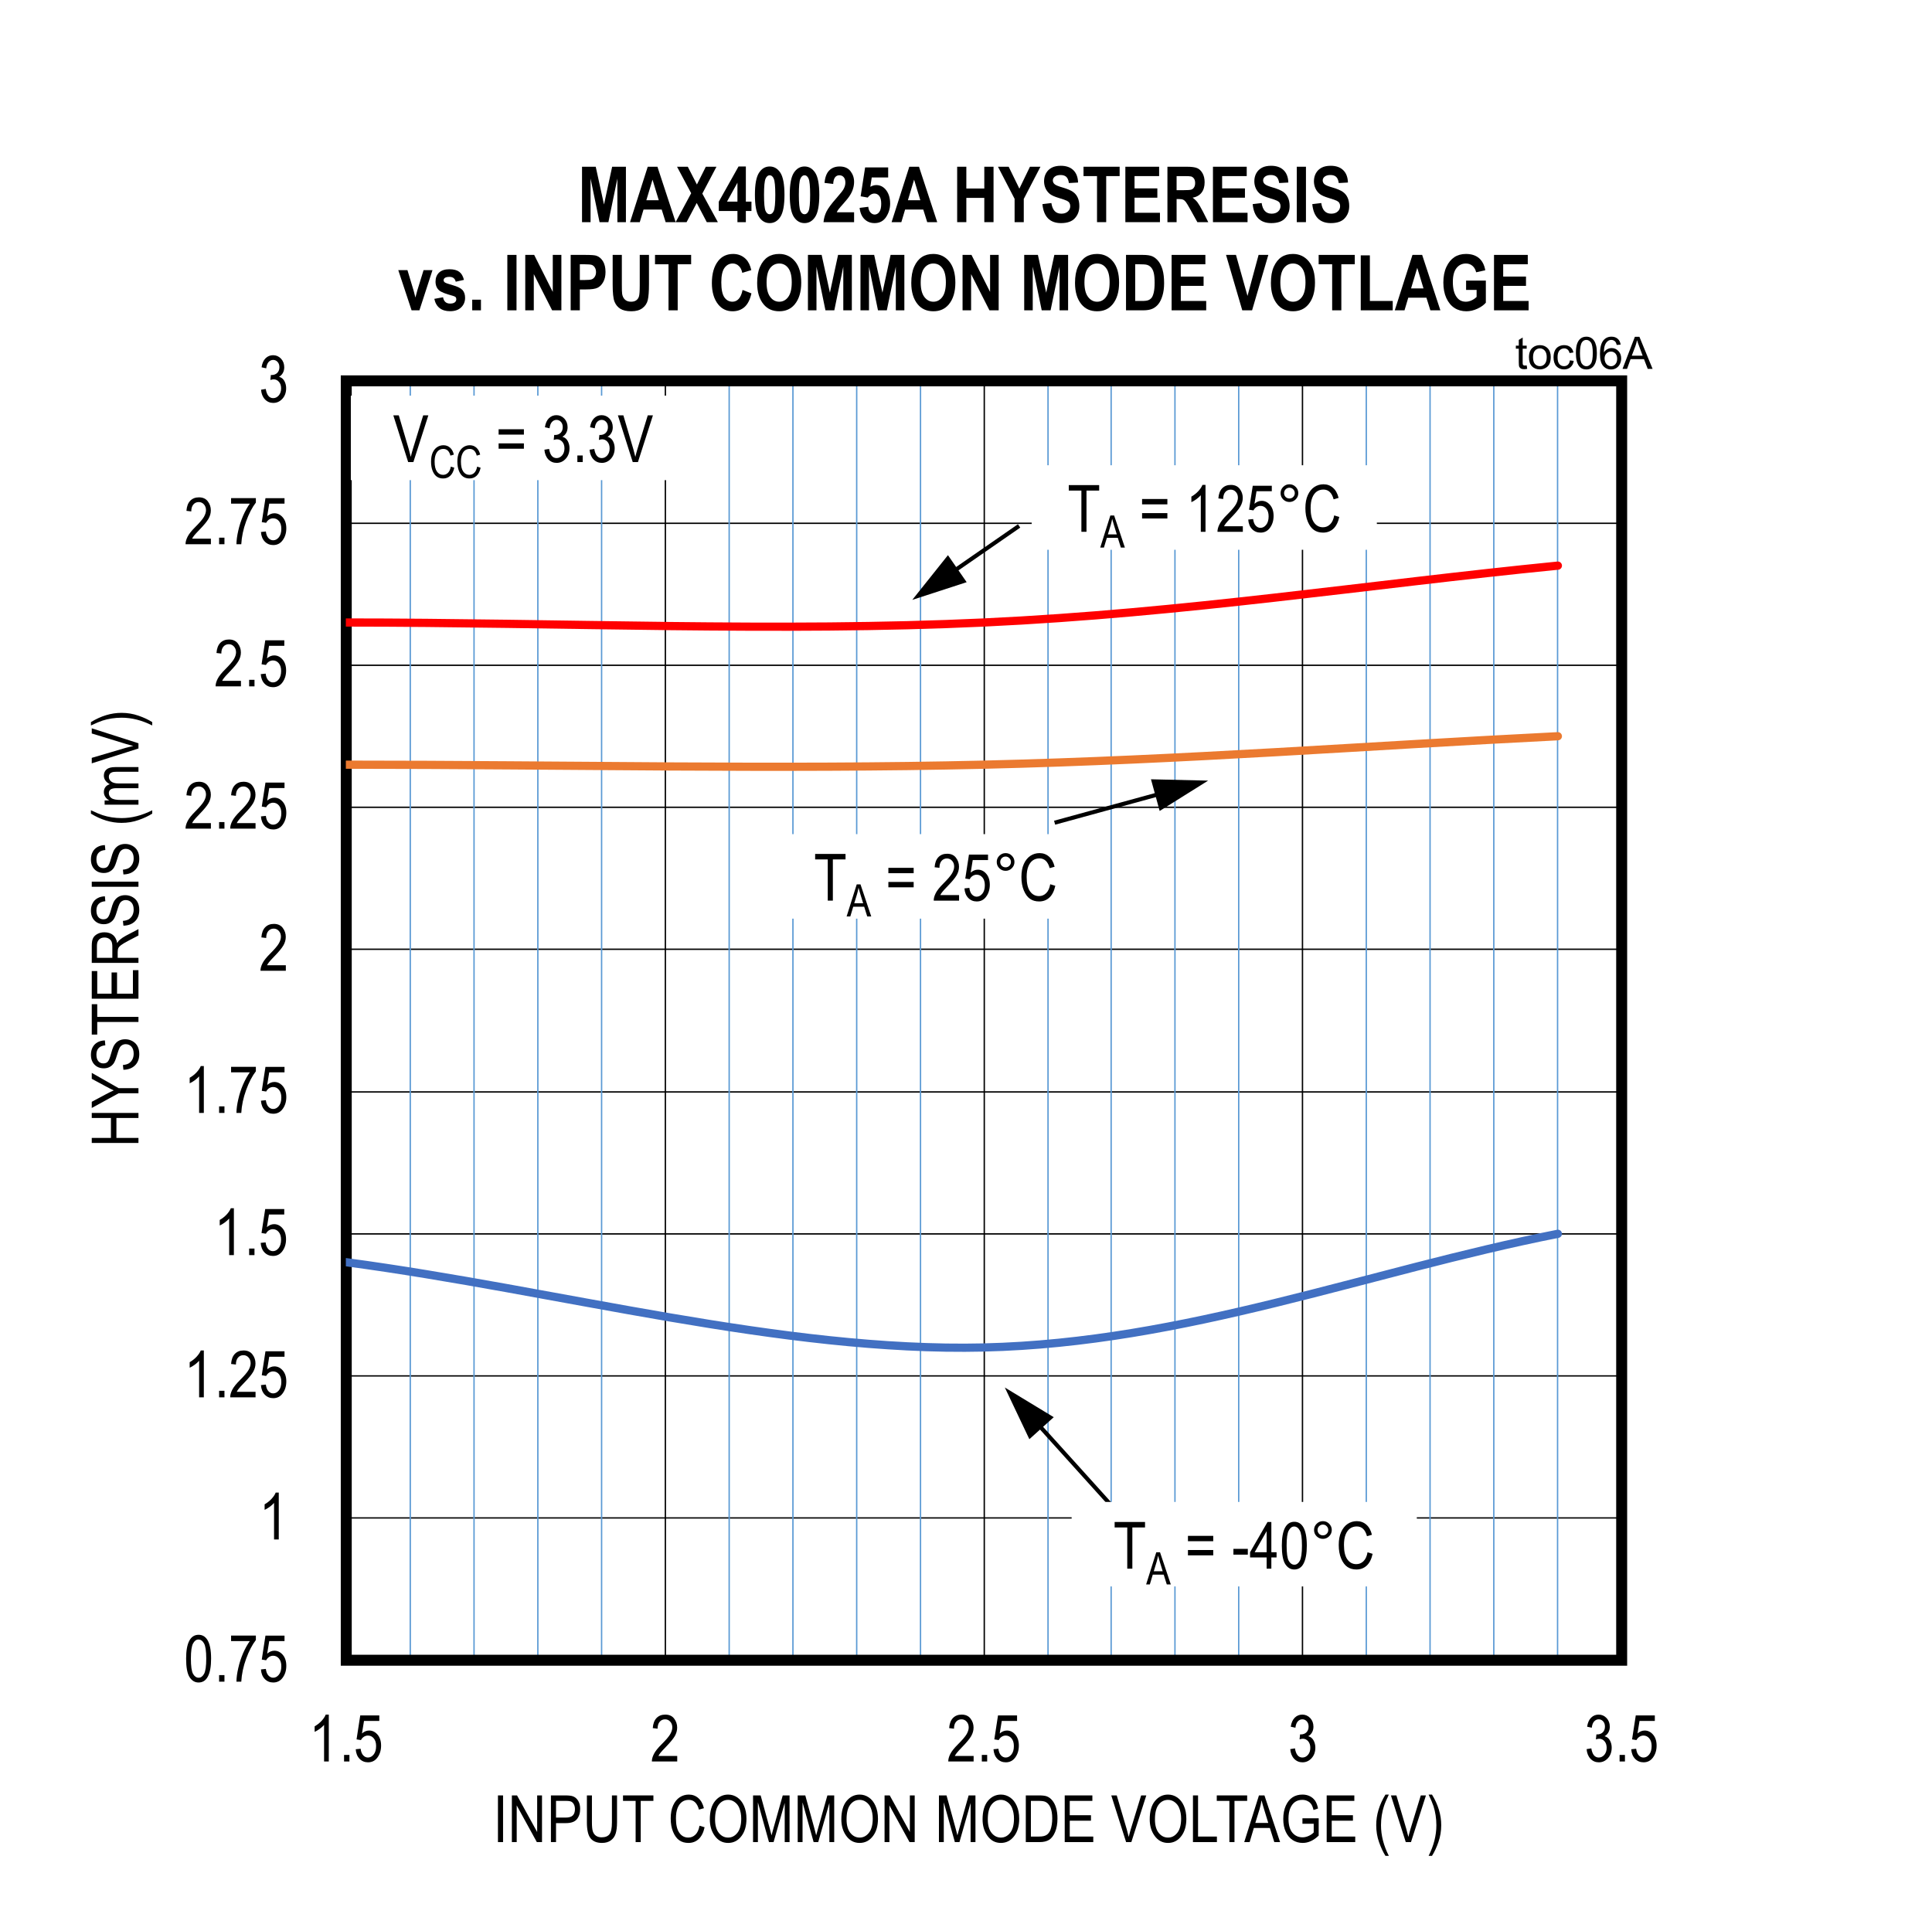 <?xml version="1.0" encoding="UTF-8"?>
<svg height="467.891pt" id="svg905" inkscape:version="0.92.3 (2405546, 2018-03-11)" sodipodi:docname="chart1.svg" version="1.2" viewBox="0 0 473.879 467.891" width="473.879pt" xmlns="http://www.w3.org/2000/svg" xmlns:cc="http://creativecommons.org/ns#" xmlns:dc="http://purl.org/dc/elements/1.1/" xmlns:inkscape="http://www.inkscape.org/namespaces/inkscape" xmlns:rdf="http://www.w3.org/1999/02/22-rdf-syntax-ns#" xmlns:sodipodi="http://sodipodi.sourceforge.net/DTD/sodipodi-0.dtd" xmlns:svg="http://www.w3.org/2000/svg" xmlns:xlink="http://www.w3.org/1999/xlink">
  <rect x="0" y="0" width="473.879" height="467.891" fill="#333333" stroke="none"/>
  <sodipodi:namedview bordercolor="#666666" borderopacity="1" gridtolerance="10" guidetolerance="10" id="namedview907" inkscape:current-layer="svg905" inkscape:cx="316" inkscape:cy="311.85937" inkscape:pageopacity="0" inkscape:pageshadow="2" inkscape:window-height="480" inkscape:window-maximized="0" inkscape:window-width="640" inkscape:window-x="0" inkscape:window-y="0" inkscape:zoom="0.26893939" objecttolerance="10" pagecolor="#ffffff" showgrid="false"/>
  <defs id="defs292">
    <g id="g278">
      <symbol id="glyph0-0" overflow="visible" style="overflow:visible">
        <path d="M 0.344,0 V -10 H 3.391 V 0 Z m 0.375,-0.422 h 2.312 v -9.25 h -2.312 z m 0,0" id="path2" inkscape:connector-curvature="0" style="stroke:none"/>
      </symbol>
      <symbol id="glyph0-1" overflow="visible" style="overflow:visible">
        <path d="m 0.531,-5.656 c 0,-1.914 0.254,-3.367 0.766,-4.359 C 1.816,-11.004 2.582,-11.5 3.594,-11.5 c 0.895,0 1.602,0.402 2.125,1.203 0.621,0.969 0.938,2.52 0.938,4.641 0,1.918 -0.262,3.379 -0.781,4.375 -0.512,0.992 -1.277,1.484 -2.297,1.484 -0.898,0 -1.633,-0.438 -2.203,-1.312 C 0.812,-1.992 0.531,-3.508 0.531,-5.656 Z m 1.172,0 c 0,1.867 0.176,3.117 0.531,3.75 0.363,0.625 0.82,0.938 1.375,0.938 0.527,0 0.973,-0.316 1.328,-0.953 0.352,-0.645 0.531,-1.891 0.531,-3.734 0,-1.863 -0.184,-3.109 -0.547,-3.734 -0.355,-0.633 -0.816,-0.953 -1.375,-0.953 -0.523,0 -0.961,0.324 -1.312,0.969 -0.355,0.637 -0.531,1.879 -0.531,3.719 z m 0,0" id="path5" inkscape:connector-curvature="0" style="stroke:none"/>
      </symbol>
      <symbol id="glyph0-2" overflow="visible" style="overflow:visible">
        <path d="m 1.219,0 v -1.609 h 1.312 V 0 Z m 0,0" id="path8" inkscape:connector-curvature="0" style="stroke:none"/>
      </symbol>
      <symbol id="glyph0-3" overflow="visible" style="overflow:visible">
        <path d="M 0.609,-9.953 V -11.312 H 6.688 v 1.094 C 5.781,-9.039 4.98,-7.504 4.297,-5.609 3.609,-3.723 3.211,-1.852 3.109,0 h -1.188 C 1.93,-0.957 2.082,-2.07 2.375,-3.344 2.664,-4.621 3.062,-5.844 3.562,-7 4.07,-8.152 4.617,-9.141 5.203,-9.953 Z m 0,0" id="path11" inkscape:connector-curvature="0" style="stroke:none"/>
      </symbol>
      <symbol id="glyph0-4" overflow="visible" style="overflow:visible">
        <path d="m 0.531,-3 1.203,-0.125 c 0.09,0.73 0.305,1.273 0.641,1.625 0.332,0.355 0.719,0.531 1.156,0.531 0.539,0 1.008,-0.25 1.406,-0.75 0.395,-0.496 0.594,-1.188 0.594,-2.062 0,-0.809 -0.195,-1.441 -0.578,-1.891 -0.375,-0.457 -0.855,-0.688 -1.438,-0.688 -0.344,0 -0.676,0.102 -0.984,0.297 C 2.227,-5.863 1.988,-5.59 1.812,-5.25 l -1.078,-0.172 0.906,-5.875 H 6.312 v 1.344 h -3.75 l -0.5,3.078 c 0.551,-0.477 1.141,-0.719 1.766,-0.719 0.789,0 1.473,0.336 2.047,1 0.582,0.668 0.875,1.57 0.875,2.703 0,1.125 -0.293,2.09 -0.875,2.891 -0.574,0.805 -1.352,1.203 -2.328,1.203 -0.812,0 -1.504,-0.281 -2.062,-0.844 C 0.922,-1.211 0.602,-2 0.531,-3 Z m 0,0" id="path14" inkscape:connector-curvature="0" style="stroke:none"/>
      </symbol>
      <symbol id="glyph0-5" overflow="visible" style="overflow:visible">
        <path d="M 4.875,0 H 3.719 V -8.969 C 3.445,-8.656 3.086,-8.332 2.641,-8 2.191,-7.676 1.777,-7.43 1.406,-7.266 V -8.625 C 2.039,-8.988 2.602,-9.43 3.094,-9.953 3.582,-10.48 3.926,-11 4.125,-11.5 h 0.75 z m 0,0" id="path17" inkscape:connector-curvature="0" style="stroke:none"/>
      </symbol>
      <symbol id="glyph0-6" overflow="visible" style="overflow:visible">
        <path d="M 6.609,-1.359 V 0 h -6.219 c -0.012,-0.551 0.156,-1.164 0.5,-1.844 0.34,-0.676 0.977,-1.473 1.906,-2.391 1.07,-1.07 1.773,-1.898 2.109,-2.484 0.332,-0.59 0.5,-1.141 0.5,-1.641 0,-0.582 -0.176,-1.055 -0.516,-1.422 -0.336,-0.371 -0.754,-0.562 -1.25,-0.562 -0.543,0 -0.988,0.199 -1.328,0.594 -0.344,0.398 -0.516,0.965 -0.516,1.703 L 0.609,-8.188 c 0.082,-1.102 0.395,-1.93 0.938,-2.484 0.539,-0.551 1.25,-0.828 2.125,-0.828 0.957,0 1.68,0.324 2.172,0.969 0.496,0.648 0.75,1.383 0.75,2.203 0,0.73 -0.195,1.43 -0.578,2.094 C 5.629,-5.566 4.895,-4.676 3.812,-3.562 3.125,-2.852 2.68,-2.367 2.484,-2.109 2.285,-1.859 2.121,-1.605 2,-1.359 Z m 0,0" id="path20" inkscape:connector-curvature="0" style="stroke:none"/>
      </symbol>
      <symbol id="glyph0-7" overflow="visible" style="overflow:visible">
        <path d="m 0.531,-3.031 1.156,-0.188 c 0.238,1.5 0.848,2.25 1.828,2.25 0.52,0 0.973,-0.219 1.359,-0.656 0.383,-0.445 0.578,-1.023 0.578,-1.734 0,-0.664 -0.18,-1.203 -0.531,-1.609 C 4.566,-5.371 4.133,-5.578 3.625,-5.578 c -0.219,0 -0.492,0.055 -0.812,0.156 l 0.125,-1.234 0.188,0.016 c 0.559,0 1.02,-0.172 1.375,-0.516 0.352,-0.352 0.531,-0.82 0.531,-1.406 0,-0.539 -0.152,-0.973 -0.453,-1.297 C 4.285,-10.18 3.926,-10.344 3.5,-10.344 c -0.438,0 -0.816,0.176 -1.125,0.516 -0.305,0.336 -0.496,0.852 -0.578,1.547 l -1.141,-0.25 C 0.801,-9.508 1.129,-10.25 1.641,-10.75 c 0.508,-0.496 1.125,-0.75 1.844,-0.75 0.758,0 1.406,0.285 1.938,0.844 0.527,0.562 0.797,1.273 0.797,2.125 0,0.523 -0.117,0.988 -0.344,1.391 -0.219,0.398 -0.535,0.711 -0.938,0.938 0.371,0.105 0.68,0.277 0.922,0.516 0.246,0.242 0.445,0.566 0.594,0.969 0.152,0.398 0.234,0.84 0.234,1.328 0,1.055 -0.316,1.918 -0.938,2.594 -0.617,0.668 -1.355,1 -2.219,1 -0.805,0 -1.488,-0.289 -2.047,-0.875 C 0.93,-1.254 0.613,-2.039 0.531,-3.031 Z m 0,0" id="path23" inkscape:connector-curvature="0" style="stroke:none"/>
      </symbol>
      <symbol id="glyph0-8" overflow="visible" style="overflow:visible">
        <path d="M 1.25,0 V -11.453 H 2.5 V 0 Z m 0,0" id="path26" inkscape:connector-curvature="0" style="stroke:none"/>
      </symbol>
      <symbol id="glyph0-9" overflow="visible" style="overflow:visible">
        <path d="M 0.984,0 V -11.453 H 2.25 l 4.938,8.984 v -8.984 H 8.375 V 0 H 7.109 l -4.938,-9 v 9 z m 0,0" id="path29" inkscape:connector-curvature="0" style="stroke:none"/>
      </symbol>
      <symbol id="glyph0-10" overflow="visible" style="overflow:visible">
        <path d="M 1.016,0 V -11.453 H 4.562 c 0.832,0 1.445,0.074 1.844,0.219 0.539,0.199 0.973,0.57 1.297,1.109 0.32,0.531 0.484,1.191 0.484,1.969 0,1.031 -0.27,1.879 -0.797,2.531 -0.523,0.648 -1.43,0.969 -2.719,0.969 H 2.266 V 0 Z m 1.25,-6.016 H 4.688 c 0.77,0 1.332,-0.172 1.688,-0.516 0.352,-0.34 0.531,-0.863 0.531,-1.562 0,-0.457 -0.09,-0.848 -0.266,-1.172 C 6.461,-9.586 6.246,-9.805 6,-9.922 c -0.242,-0.121 -0.684,-0.188 -1.328,-0.188 h -2.406 z m 0,0" id="path32" inkscape:connector-curvature="0" style="stroke:none"/>
      </symbol>
      <symbol id="glyph0-11" overflow="visible" style="overflow:visible">
        <path d="m 7.156,-11.453 h 1.25 v 6.609 c 0,1.117 -0.113,2.027 -0.328,2.734 -0.219,0.711 -0.617,1.273 -1.188,1.688 -0.562,0.418 -1.289,0.625 -2.172,0.625 -1.242,0 -2.168,-0.367 -2.781,-1.109 -0.617,-0.746 -0.922,-2.062 -0.922,-3.938 v -6.609 H 2.25 v 6.609 c 0,1.031 0.078,1.785 0.234,2.25 0.164,0.461 0.43,0.816 0.797,1.062 0.371,0.242 0.82,0.359 1.344,0.359 0.883,0 1.523,-0.25 1.922,-0.75 C 6.949,-2.418 7.156,-3.395 7.156,-4.844 Z m 0,0" id="path35" inkscape:connector-curvature="0" style="stroke:none"/>
      </symbol>
      <symbol id="glyph0-12" overflow="visible" style="overflow:visible">
        <path d="m 3.422,0 v -10.109 h -3.094 v -1.344 H 7.781 v 1.344 H 4.672 V 0 Z m 0,0" id="path38" inkscape:connector-curvature="0" style="stroke:none"/>
      </symbol>
      <symbol id="glyph0-13" overflow="visible" style="overflow:visible">
        <path d="" id="path41" inkscape:connector-curvature="0" style="stroke:none"/>
      </symbol>
      <symbol id="glyph0-14" overflow="visible" style="overflow:visible">
        <path d="m 7.688,-4.016 1.25,0.375 C 8.656,-2.348 8.168,-1.383 7.484,-0.75 6.797,-0.113 5.957,0.203 4.969,0.203 4.094,0.203 3.348,-0.008 2.734,-0.438 2.117,-0.863 1.613,-1.547 1.219,-2.484 0.82,-3.418 0.625,-4.531 0.625,-5.812 0.625,-7.07 0.82,-8.133 1.219,-9 c 0.395,-0.871 0.926,-1.535 1.594,-1.984 0.676,-0.445 1.426,-0.672 2.25,-0.672 0.902,0 1.68,0.289 2.328,0.859 0.652,0.562 1.113,1.395 1.375,2.484 l -1.219,0.344 c -0.418,-1.59 -1.254,-2.391 -2.5,-2.391 -0.625,0 -1.168,0.164 -1.625,0.484 -0.461,0.324 -0.832,0.824 -1.109,1.5 -0.273,0.68 -0.406,1.535 -0.406,2.562 0,1.574 0.273,2.754 0.828,3.531 0.551,0.781 1.285,1.172 2.203,1.172 0.676,0 1.258,-0.238 1.75,-0.719 0.496,-0.477 0.832,-1.207 1,-2.188 z m 0,0" id="path44" inkscape:connector-curvature="0" style="stroke:none"/>
      </symbol>
      <symbol id="glyph0-15" overflow="visible" style="overflow:visible">
        <path d="m 0.672,-5.578 c 0,-1.957 0.426,-3.457 1.281,-4.5 0.863,-1.051 1.938,-1.578 3.219,-1.578 0.82,0 1.57,0.238 2.25,0.703 0.684,0.469 1.227,1.152 1.625,2.047 0.402,0.887 0.609,1.949 0.609,3.188 0,1.699 -0.387,3.082 -1.156,4.141 -0.855,1.188 -1.973,1.781 -3.344,1.781 C 3.77,0.203 2.652,-0.406 1.812,-1.625 1.051,-2.715 0.672,-4.035 0.672,-5.578 Z m 1.281,0.016 c 0,1.418 0.305,2.52 0.922,3.297 0.621,0.773 1.383,1.156 2.281,1.156 0.902,0 1.664,-0.391 2.281,-1.172 C 8.059,-3.07 8.375,-4.227 8.375,-5.75 8.375,-6.738 8.211,-7.617 7.891,-8.391 7.648,-8.98 7.277,-9.457 6.781,-9.812 c -0.492,-0.363 -1.027,-0.547 -1.609,-0.547 -0.938,0 -1.711,0.395 -2.312,1.172 -0.605,0.781 -0.906,1.992 -0.906,3.625 z m 0,0" id="path47" inkscape:connector-curvature="0" style="stroke:none"/>
      </symbol>
      <symbol id="glyph0-16" overflow="visible" style="overflow:visible">
        <path d="M 0.984,0 V -11.453 H 2.844 l 2.234,8.109 0.438,1.688 c 0.113,-0.414 0.281,-1.023 0.5,-1.828 l 2.25,-7.969 H 9.938 V 0 H 8.75 V -9.594 L 6.016,0 h -1.125 L 2.172,-9.75 V 0 Z m 0,0" id="path50" inkscape:connector-curvature="0" style="stroke:none"/>
      </symbol>
      <symbol id="glyph0-17" overflow="visible" style="overflow:visible">
        <path d="m 0.984,0 v -11.453 h 3.25 c 0.801,0 1.41,0.07 1.828,0.203 0.539,0.188 1.008,0.527 1.406,1.016 0.402,0.48 0.719,1.09 0.938,1.828 0.227,0.73 0.344,1.602 0.344,2.609 0,1.305 -0.195,2.41 -0.578,3.312 C 7.797,-1.586 7.309,-0.945 6.719,-0.562 6.125,-0.188 5.34,0 4.375,0 Z m 1.25,-1.359 h 2 C 5.035,-1.359 5.645,-1.488 6.062,-1.75 6.477,-2.008 6.801,-2.43 7.031,-3.016 7.32,-3.793 7.469,-4.727 7.469,-5.812 7.469,-6.965 7.309,-7.879 7,-8.547 6.688,-9.211 6.277,-9.656 5.781,-9.875 5.445,-10.027 4.918,-10.109 4.203,-10.109 h -1.969 z m 0,0" id="path53" inkscape:connector-curvature="0" style="stroke:none"/>
      </symbol>
      <symbol id="glyph0-18" overflow="visible" style="overflow:visible">
        <path d="m 1.047,0 v -11.453 h 6.781 v 1.344 H 2.281 V -6.594 H 7.484 V -5.25 H 2.281 v 3.891 H 8.047 V 0 Z m 0,0" id="path56" inkscape:connector-curvature="0" style="stroke:none"/>
      </symbol>
      <symbol id="glyph0-19" overflow="visible" style="overflow:visible">
        <path d="M 3.703,0 0.062,-11.453 h 1.344 l 2.453,8.312 c 0.184,0.648 0.348,1.273 0.484,1.875 0.145,-0.621 0.312,-1.25 0.5,-1.875 l 2.547,-8.312 H 8.656 L 4.984,0 Z m 0,0" id="path59" inkscape:connector-curvature="0" style="stroke:none"/>
      </symbol>
      <symbol id="glyph0-20" overflow="visible" style="overflow:visible">
        <path d="m 0.938,0 v -11.453 h 1.25 v 10.094 h 4.625 V 0 Z m 0,0" id="path62" inkscape:connector-curvature="0" style="stroke:none"/>
      </symbol>
      <symbol id="glyph0-21" overflow="visible" style="overflow:visible">
        <path d="M -0.016,0 3.594,-11.453 H 4.938 L 8.781,0 H 7.359 L 6.266,-3.469 H 2.344 L 1.312,0 Z m 2.719,-4.703 H 5.875 L 4.906,-7.875 C 4.602,-8.852 4.379,-9.645 4.234,-10.25 c -0.117,0.73 -0.285,1.461 -0.5,2.188 z m 0,0" id="path65" inkscape:connector-curvature="0" style="stroke:none"/>
      </symbol>
      <symbol id="glyph0-22" overflow="visible" style="overflow:visible">
        <path d="m 5.438,-4.5 v -1.344 h 3.984 v 4.25 C 8.805,-1 8.168,-0.551 7.516,-0.25 c -0.648,0.301 -1.316,0.453 -2,0.453 -0.918,0 -1.738,-0.227 -2.453,-0.688 C 2.344,-0.949 1.773,-1.625 1.359,-2.5 c -0.418,-0.883 -0.625,-1.941 -0.625,-3.172 0,-1.246 0.207,-2.336 0.625,-3.266 0.426,-0.926 0.977,-1.609 1.656,-2.047 0.684,-0.445 1.492,-0.672 2.422,-0.672 0.684,0 1.285,0.133 1.797,0.391 0.52,0.25 0.945,0.613 1.281,1.078 0.332,0.469 0.582,1.117 0.75,1.938 L 8.156,-7.875 C 8,-8.52 7.805,-9.004 7.578,-9.328 c -0.23,-0.32 -0.535,-0.57 -0.906,-0.75 -0.375,-0.184 -0.801,-0.281 -1.266,-0.281 -0.68,0 -1.27,0.168 -1.766,0.5 -0.492,0.336 -0.887,0.852 -1.188,1.547 -0.293,0.699 -0.438,1.551 -0.438,2.547 0,1.531 0.316,2.684 0.953,3.453 0.645,0.762 1.477,1.141 2.5,1.141 0.488,0 0.988,-0.113 1.5,-0.344 0.52,-0.238 0.93,-0.52 1.234,-0.844 V -4.5 Z m 0,0" id="path68" inkscape:connector-curvature="0" style="stroke:none"/>
      </symbol>
      <symbol id="glyph0-23" overflow="visible" style="overflow:visible">
        <path d="M 3.062,3.375 C 2.488,2.477 1.965,1.367 1.5,0.047 1.031,-1.262 0.797,-2.664 0.797,-4.156 c 0,-2.527 0.754,-5.031 2.266,-7.5 h 0.828 c -0.586,1.23 -0.988,2.184 -1.203,2.859 -0.219,0.668 -0.398,1.41 -0.531,2.219 -0.125,0.805 -0.188,1.617 -0.188,2.438 0,2.5 0.641,5.004 1.922,7.516 z m 0,0" id="path71" inkscape:connector-curvature="0" style="stroke:none"/>
      </symbol>
      <symbol id="glyph0-24" overflow="visible" style="overflow:visible">
        <path d="M 1.312,3.375 H 0.484 c 1.27,-2.512 1.906,-5.016 1.906,-7.516 0,-0.82 -0.066,-1.633 -0.188,-2.438 C 2.078,-7.387 1.902,-8.129 1.688,-8.797 1.469,-9.473 1.066,-10.426 0.484,-11.656 H 1.312 c 1.508,2.469 2.266,4.973 2.266,7.5 0,1.449 -0.23,2.832 -0.688,4.141 C 2.441,1.293 1.914,2.426 1.312,3.375 Z m 0,0" id="path74" inkscape:connector-curvature="0" style="stroke:none"/>
      </symbol>
      <symbol id="glyph0-25" overflow="visible" style="overflow:visible">
        <path d="M 6.922,-6.734 H 0.719 v -1.312 h 6.203 z m 0,3.469 H 0.719 v -1.312 h 6.203 z m 0,0" id="path77" inkscape:connector-curvature="0" style="stroke:none"/>
      </symbol>
      <symbol id="glyph0-26" overflow="visible" style="overflow:visible">
        <path d="m 1,-9.484 c 0,-0.602 0.211,-1.113 0.641,-1.531 0.426,-0.426 0.938,-0.641 1.531,-0.641 0.602,0 1.113,0.215 1.531,0.641 0.426,0.418 0.641,0.93 0.641,1.531 0,0.594 -0.215,1.105 -0.641,1.531 -0.43,0.43 -0.941,0.641 -1.531,0.641 -0.594,0 -1.105,-0.207 -1.531,-0.625 C 1.211,-8.363 1,-8.879 1,-9.484 Z m 0.859,0 c 0,0.367 0.125,0.68 0.375,0.938 0.258,0.25 0.57,0.375 0.938,0.375 0.363,0 0.672,-0.125 0.922,-0.375 0.258,-0.258 0.391,-0.57 0.391,-0.938 0,-0.363 -0.133,-0.676 -0.391,-0.938 -0.25,-0.258 -0.559,-0.391 -0.922,-0.391 -0.367,0 -0.68,0.133 -0.938,0.391 -0.25,0.262 -0.375,0.574 -0.375,0.938 z m 0,0" id="path80" inkscape:connector-curvature="0" style="stroke:none"/>
      </symbol>
      <symbol id="glyph0-27" overflow="visible" style="overflow:visible">
        <path d="m 0.422,-3.438 v -1.422 h 3.531 V -3.438 Z m 0,0" id="path83" inkscape:connector-curvature="0" style="stroke:none"/>
      </symbol>
      <symbol id="glyph0-28" overflow="visible" style="overflow:visible">
        <path d="M 4.219,0 V -2.75 H 0.156 V -4.031 L 4.438,-11.453 H 5.375 V -4.031 H 6.656 V -2.75 H 5.375 V 0 Z m 0,-4.031 v -5.172 l -2.938,5.172 z m 0,0" id="path86" inkscape:connector-curvature="0" style="stroke:none"/>
      </symbol>
      <symbol id="glyph1-0" overflow="visible" style="overflow:visible">
        <path d="M 0.344,0 V -10 H 3.391 V 0 Z m 0.375,-0.422 h 2.312 v -9.25 h -2.312 z m 0,0" id="path89" inkscape:connector-curvature="0" style="stroke:none"/>
      </symbol>
      <symbol id="glyph1-1" overflow="visible" style="overflow:visible">
        <path d="M 4.875,0 H 3.719 V -8.969 C 3.445,-8.656 3.086,-8.332 2.641,-8 2.191,-7.676 1.777,-7.43 1.406,-7.266 V -8.625 C 2.039,-8.988 2.602,-9.43 3.094,-9.953 3.582,-10.48 3.926,-11 4.125,-11.5 h 0.75 z m 0,0" id="path92" inkscape:connector-curvature="0" style="stroke:none"/>
      </symbol>
      <symbol id="glyph1-2" overflow="visible" style="overflow:visible">
        <path d="m 1.219,0 v -1.609 h 1.312 V 0 Z m 0,0" id="path95" inkscape:connector-curvature="0" style="stroke:none"/>
      </symbol>
      <symbol id="glyph1-3" overflow="visible" style="overflow:visible">
        <path d="m 0.531,-3 1.203,-0.125 c 0.09,0.73 0.305,1.273 0.641,1.625 0.332,0.355 0.719,0.531 1.156,0.531 0.539,0 1.008,-0.25 1.406,-0.75 0.395,-0.496 0.594,-1.188 0.594,-2.062 0,-0.809 -0.195,-1.441 -0.578,-1.891 -0.375,-0.457 -0.855,-0.688 -1.438,-0.688 -0.344,0 -0.676,0.102 -0.984,0.297 C 2.227,-5.863 1.988,-5.59 1.812,-5.25 l -1.078,-0.172 0.906,-5.875 H 6.312 v 1.344 h -3.75 l -0.5,3.078 c 0.551,-0.477 1.141,-0.719 1.766,-0.719 0.789,0 1.473,0.336 2.047,1 0.582,0.668 0.875,1.57 0.875,2.703 0,1.125 -0.293,2.09 -0.875,2.891 -0.574,0.805 -1.352,1.203 -2.328,1.203 -0.812,0 -1.504,-0.281 -2.062,-0.844 C 0.922,-1.211 0.602,-2 0.531,-3 Z m 0,0" id="path98" inkscape:connector-curvature="0" style="stroke:none"/>
      </symbol>
      <symbol id="glyph1-4" overflow="visible" style="overflow:visible">
        <path d="m 3.422,0 v -10.109 h -3.094 v -1.344 H 7.781 v 1.344 H 4.672 V 0 Z m 0,0" id="path101" inkscape:connector-curvature="0" style="stroke:none"/>
      </symbol>
      <symbol id="glyph1-5" overflow="visible" style="overflow:visible">
        <path d="M 6.922,-6.734 H 0.719 v -1.312 h 6.203 z m 0,3.469 H 0.719 v -1.312 h 6.203 z m 0,0" id="path104" inkscape:connector-curvature="0" style="stroke:none"/>
      </symbol>
      <symbol id="glyph1-6" overflow="visible" style="overflow:visible">
        <path d="" id="path107" inkscape:connector-curvature="0" style="stroke:none"/>
      </symbol>
      <symbol id="glyph1-7" overflow="visible" style="overflow:visible">
        <path d="M 6.609,-1.359 V 0 h -6.219 c -0.012,-0.551 0.156,-1.164 0.5,-1.844 0.34,-0.676 0.977,-1.473 1.906,-2.391 1.07,-1.07 1.773,-1.898 2.109,-2.484 0.332,-0.59 0.5,-1.141 0.5,-1.641 0,-0.582 -0.176,-1.055 -0.516,-1.422 -0.336,-0.371 -0.754,-0.562 -1.25,-0.562 -0.543,0 -0.988,0.199 -1.328,0.594 -0.344,0.398 -0.516,0.965 -0.516,1.703 L 0.609,-8.188 c 0.082,-1.102 0.395,-1.93 0.938,-2.484 0.539,-0.551 1.25,-0.828 2.125,-0.828 0.957,0 1.68,0.324 2.172,0.969 0.496,0.648 0.75,1.383 0.75,2.203 0,0.73 -0.195,1.43 -0.578,2.094 C 5.629,-5.566 4.895,-4.676 3.812,-3.562 3.125,-2.852 2.68,-2.367 2.484,-2.109 2.285,-1.859 2.121,-1.605 2,-1.359 Z m 0,0" id="path110" inkscape:connector-curvature="0" style="stroke:none"/>
      </symbol>
      <symbol id="glyph1-8" overflow="visible" style="overflow:visible">
        <path d="m 1,-9.484 c 0,-0.602 0.211,-1.113 0.641,-1.531 0.426,-0.426 0.938,-0.641 1.531,-0.641 0.602,0 1.113,0.215 1.531,0.641 0.426,0.418 0.641,0.93 0.641,1.531 0,0.594 -0.215,1.105 -0.641,1.531 -0.43,0.43 -0.941,0.641 -1.531,0.641 -0.594,0 -1.105,-0.207 -1.531,-0.625 C 1.211,-8.363 1,-8.879 1,-9.484 Z m 0.859,0 c 0,0.367 0.125,0.68 0.375,0.938 0.258,0.25 0.57,0.375 0.938,0.375 0.363,0 0.672,-0.125 0.922,-0.375 0.258,-0.258 0.391,-0.57 0.391,-0.938 0,-0.363 -0.133,-0.676 -0.391,-0.938 -0.25,-0.258 -0.559,-0.391 -0.922,-0.391 -0.367,0 -0.68,0.133 -0.938,0.391 -0.25,0.262 -0.375,0.574 -0.375,0.938 z m 0,0" id="path113" inkscape:connector-curvature="0" style="stroke:none"/>
      </symbol>
      <symbol id="glyph1-9" overflow="visible" style="overflow:visible">
        <path d="m 7.688,-4.016 1.25,0.375 C 8.656,-2.348 8.168,-1.383 7.484,-0.75 6.797,-0.113 5.957,0.203 4.969,0.203 4.094,0.203 3.348,-0.008 2.734,-0.438 2.117,-0.863 1.613,-1.547 1.219,-2.484 0.82,-3.418 0.625,-4.531 0.625,-5.812 0.625,-7.07 0.82,-8.133 1.219,-9 c 0.395,-0.871 0.926,-1.535 1.594,-1.984 0.676,-0.445 1.426,-0.672 2.25,-0.672 0.902,0 1.68,0.289 2.328,0.859 0.652,0.562 1.113,1.395 1.375,2.484 l -1.219,0.344 c -0.418,-1.59 -1.254,-2.391 -2.5,-2.391 -0.625,0 -1.168,0.164 -1.625,0.484 -0.461,0.324 -0.832,0.824 -1.109,1.5 -0.273,0.68 -0.406,1.535 -0.406,2.562 0,1.574 0.273,2.754 0.828,3.531 0.551,0.781 1.285,1.172 2.203,1.172 0.676,0 1.258,-0.238 1.75,-0.719 0.496,-0.477 0.832,-1.207 1,-2.188 z m 0,0" id="path116" inkscape:connector-curvature="0" style="stroke:none"/>
      </symbol>
      <symbol id="glyph1-10" overflow="visible" style="overflow:visible">
        <path d="M 3.703,0 0.062,-11.453 h 1.344 l 2.453,8.312 c 0.184,0.648 0.348,1.273 0.484,1.875 0.145,-0.621 0.312,-1.25 0.5,-1.875 l 2.547,-8.312 H 8.656 L 4.984,0 Z m 0,0" id="path119" inkscape:connector-curvature="0" style="stroke:none"/>
      </symbol>
      <symbol id="glyph1-11" overflow="visible" style="overflow:visible">
        <path d="m 0.531,-3.031 1.156,-0.188 c 0.238,1.5 0.848,2.25 1.828,2.25 0.52,0 0.973,-0.219 1.359,-0.656 0.383,-0.445 0.578,-1.023 0.578,-1.734 0,-0.664 -0.18,-1.203 -0.531,-1.609 C 4.566,-5.371 4.133,-5.578 3.625,-5.578 c -0.219,0 -0.492,0.055 -0.812,0.156 l 0.125,-1.234 0.188,0.016 c 0.559,0 1.02,-0.172 1.375,-0.516 0.352,-0.352 0.531,-0.82 0.531,-1.406 0,-0.539 -0.152,-0.973 -0.453,-1.297 C 4.285,-10.18 3.926,-10.344 3.5,-10.344 c -0.438,0 -0.816,0.176 -1.125,0.516 -0.305,0.336 -0.496,0.852 -0.578,1.547 l -1.141,-0.25 C 0.801,-9.508 1.129,-10.25 1.641,-10.75 c 0.508,-0.496 1.125,-0.75 1.844,-0.75 0.758,0 1.406,0.285 1.938,0.844 0.527,0.562 0.797,1.273 0.797,2.125 0,0.523 -0.117,0.988 -0.344,1.391 -0.219,0.398 -0.535,0.711 -0.938,0.938 0.371,0.105 0.68,0.277 0.922,0.516 0.246,0.242 0.445,0.566 0.594,0.969 0.152,0.398 0.234,0.84 0.234,1.328 0,1.055 -0.316,1.918 -0.938,2.594 -0.617,0.668 -1.355,1 -2.219,1 -0.805,0 -1.488,-0.289 -2.047,-0.875 C 0.93,-1.254 0.613,-2.039 0.531,-3.031 Z m 0,0" id="path122" inkscape:connector-curvature="0" style="stroke:none"/>
      </symbol>
      <symbol id="glyph2-0" overflow="visible" style="overflow:visible">
        <path d="M 0,-0.344 H -10 V -3.391 H 0 Z m -0.422,-0.375 v -2.312 h -9.25 v 2.312 z m 0,0" id="path125" inkscape:connector-curvature="0" style="stroke:none"/>
      </symbol>
      <symbol id="glyph2-1" overflow="visible" style="overflow:visible">
        <path d="M 0,-1.016 H -11.453 V -2.25 H -6.75 v -4.891 h -4.703 V -8.375 H 0 v 1.234 H -5.406 V -2.25 H 0 Z m 0,0" id="path128" inkscape:connector-curvature="0" style="stroke:none"/>
      </symbol>
      <symbol id="glyph2-2" overflow="visible" style="overflow:visible">
        <path d="m 0,-3.656 h -4.859 l -6.594,3.609 V -1.562 L -8,-3.406 c 0.68,-0.363 1.324,-0.68 1.938,-0.953 -0.602,-0.277 -1.281,-0.625 -2.031,-1.031 l -3.359,-1.812 V -8.656 l 6.594,3.75 H 0 Z m 0,0" id="path131" inkscape:connector-curvature="0" style="stroke:none"/>
      </symbol>
      <symbol id="glyph2-3" overflow="visible" style="overflow:visible">
        <path d="m -3.688,-0.594 -0.125,-1.172 c 0.637,-0.059 1.133,-0.203 1.484,-0.422 0.344,-0.227 0.629,-0.547 0.844,-0.953 0.211,-0.414 0.312,-0.879 0.312,-1.391 0,-0.738 -0.176,-1.312 -0.531,-1.719 -0.363,-0.414 -0.836,-0.625 -1.422,-0.625 -0.332,0 -0.625,0.082 -0.875,0.234 -0.258,0.148 -0.469,0.371 -0.625,0.672 -0.164,0.293 -0.395,0.941 -0.688,1.938 -0.258,0.887 -0.52,1.52 -0.781,1.891 -0.27,0.375 -0.609,0.668 -1.016,0.875 -0.402,0.211 -0.867,0.312 -1.391,0.312 -0.926,0 -1.68,-0.297 -2.266,-0.891 -0.59,-0.602 -0.891,-1.414 -0.891,-2.438 0,-0.695 0.145,-1.305 0.422,-1.828 0.273,-0.52 0.668,-0.926 1.188,-1.219 0.512,-0.289 1.117,-0.445 1.812,-0.469 L -8.125,-6.594 c -0.738,0.062 -1.285,0.289 -1.641,0.672 -0.363,0.375 -0.547,0.914 -0.547,1.609 0,0.699 0.16,1.238 0.469,1.609 0.312,0.367 0.723,0.547 1.219,0.547 0.469,0 0.832,-0.133 1.078,-0.406 0.262,-0.27 0.523,-0.879 0.781,-1.828 0.25,-0.926 0.473,-1.578 0.656,-1.953 0.293,-0.57 0.68,-1.004 1.156,-1.297 0.48,-0.289 1.051,-0.438 1.703,-0.438 0.656,0 1.258,0.16 1.797,0.469 0.543,0.305 0.957,0.723 1.234,1.25 0.277,0.531 0.422,1.168 0.422,1.906 0,1.168 -0.348,2.098 -1.047,2.781 -0.695,0.688 -1.645,1.051 -2.844,1.078 z m 0,0" id="path134" inkscape:connector-curvature="0" style="stroke:none"/>
      </symbol>
      <symbol id="glyph2-4" overflow="visible" style="overflow:visible">
        <path d="m 0,-3.422 h -10.109 v 3.094 h -1.344 V -7.781 h 1.344 v 3.109 H 0 Z m 0,0" id="path137" inkscape:connector-curvature="0" style="stroke:none"/>
      </symbol>
      <symbol id="glyph2-5" overflow="visible" style="overflow:visible">
        <path d="m 0,-1.047 h -11.453 v -6.781 h 1.344 V -2.281 H -6.594 V -7.484 H -5.25 v 5.203 h 3.891 V -8.047 H 0 Z m 0,0" id="path140" inkscape:connector-curvature="0" style="stroke:none"/>
      </symbol>
      <symbol id="glyph2-6" overflow="visible" style="overflow:visible">
        <path d="m 0,-1.016 h -11.453 v -4.156 c 0,-0.871 0.113,-1.516 0.328,-1.922 0.211,-0.414 0.566,-0.754 1.062,-1.016 0.492,-0.27 1.066,-0.406 1.719,-0.406 0.867,0 1.57,0.227 2.109,0.672 0.531,0.449 0.871,1.105 1.016,1.969 0.211,-0.352 0.426,-0.617 0.641,-0.797 C -4.141,-7.043 -3.652,-7.375 -3.125,-7.656 L 0,-9.297 v 1.562 l -2.391,1.25 c -0.926,0.492 -1.551,0.863 -1.875,1.109 -0.32,0.242 -0.539,0.48 -0.656,0.719 -0.113,0.23 -0.172,0.555 -0.172,0.969 V -2.25 H 0 Z M -6.406,-2.25 v -2.672 c 0,-0.582 -0.066,-1.023 -0.203,-1.328 -0.145,-0.301 -0.367,-0.539 -0.672,-0.719 -0.301,-0.176 -0.648,-0.266 -1.047,-0.266 -0.582,0 -1.035,0.176 -1.359,0.516 -0.332,0.336 -0.5,0.836 -0.5,1.5 V -2.25 Z m 0,0" id="path143" inkscape:connector-curvature="0" style="stroke:none"/>
      </symbol>
      <symbol id="glyph2-7" overflow="visible" style="overflow:visible">
        <path d="M 0,-1.25 H -11.453 V -2.5 H 0 Z m 0,0" id="path146" inkscape:connector-curvature="0" style="stroke:none"/>
      </symbol>
      <symbol id="glyph2-8" overflow="visible" style="overflow:visible">
        <path d="" id="path149" inkscape:connector-curvature="0" style="stroke:none"/>
      </symbol>
      <symbol id="glyph2-9" overflow="visible" style="overflow:visible">
        <path d="M 3.375,-3.062 C 2.477,-2.488 1.367,-1.965 0.047,-1.5 c -1.309,0.469 -2.711,0.703 -4.203,0.703 -2.527,0 -5.031,-0.754 -7.5,-2.266 v -0.828 c 1.23,0.586 2.184,0.988 2.859,1.203 0.668,0.219 1.41,0.398 2.219,0.531 0.805,0.125 1.617,0.188 2.438,0.188 2.5,0 5.004,-0.641 7.516,-1.922 z m 0,0" id="path152" inkscape:connector-curvature="0" style="stroke:none"/>
      </symbol>
      <symbol id="glyph2-10" overflow="visible" style="overflow:visible">
        <path d="m 0,-0.859 h -8.297 v -1.031 h 1.156 c -0.426,-0.227 -0.754,-0.52 -0.984,-0.875 -0.238,-0.363 -0.359,-0.758 -0.359,-1.188 0,-0.477 0.129,-0.883 0.375,-1.219 0.242,-0.332 0.602,-0.566 1.078,-0.703 -0.488,-0.27 -0.852,-0.582 -1.094,-0.938 -0.238,-0.352 -0.359,-0.742 -0.359,-1.172 0,-0.645 0.227,-1.156 0.672,-1.531 0.438,-0.371 1.145,-0.562 2.109,-0.562 H 0 V -8.938 h -5.234 c -0.59,0 -1.008,0.051 -1.25,0.141 -0.246,0.086 -0.441,0.227 -0.578,0.422 -0.133,0.188 -0.203,0.402 -0.203,0.641 0,0.492 0.199,0.895 0.594,1.203 0.387,0.312 1.004,0.469 1.844,0.469 H 0 v 1.156 h -5.391 c -0.684,0 -1.172,0.113 -1.453,0.328 -0.277,0.211 -0.422,0.496 -0.422,0.859 0,0.531 0.215,0.949 0.641,1.25 0.418,0.305 1.191,0.453 2.312,0.453 H 0 Z m 0,0" id="path155" inkscape:connector-curvature="0" style="stroke:none"/>
      </symbol>
      <symbol id="glyph2-11" overflow="visible" style="overflow:visible">
        <path d="M 0,-3.703 -11.453,-0.062 v -1.344 l 8.312,-2.453 c 0.648,-0.184 1.273,-0.348 1.875,-0.484 -0.621,-0.145 -1.25,-0.312 -1.875,-0.5 l -8.312,-2.547 V -8.656 L 0,-4.984 Z m 0,0" id="path158" inkscape:connector-curvature="0" style="stroke:none"/>
      </symbol>
      <symbol id="glyph2-12" overflow="visible" style="overflow:visible">
        <path d="m 3.375,-1.312 v 0.828 c -2.512,-1.27 -5.016,-1.906 -7.516,-1.906 -0.82,0 -1.633,0.066 -2.438,0.188 -0.809,0.125 -1.551,0.301 -2.219,0.516 -0.676,0.219 -1.629,0.621 -2.859,1.203 V -1.312 c 2.469,-1.508 4.973,-2.266 7.5,-2.266 1.449,0 2.832,0.23 4.141,0.688 1.309,0.449 2.441,0.977 3.391,1.578 z m 0,0" id="path161" inkscape:connector-curvature="0" style="stroke:none"/>
      </symbol>
      <symbol id="glyph3-0" overflow="visible" style="overflow:visible">
        <path d="M 0.406,0 V -11.875 H 4.016 V 0 Z m 0.438,-0.484 h 2.75 V -11.469 h -2.75 z m 0,0" id="path164" inkscape:connector-curvature="0" style="stroke:none"/>
      </symbol>
      <symbol id="glyph3-1" overflow="visible" style="overflow:visible">
        <path d="M 1.109,0 V -13.594 H 4.469 L 6.5,-4.328 l 2,-9.266 h 3.375 V 0 H 9.781 V -10.703 L 7.578,0 H 5.406 L 3.203,-10.703 V 0 Z m 0,0" id="path167" inkscape:connector-curvature="0" style="stroke:none"/>
      </symbol>
      <symbol id="glyph3-2" overflow="visible" style="overflow:visible">
        <path d="M 11.188,0 H 8.734 L 7.766,-3.094 H 3.312 L 2.391,0 H 0 l 4.344,-13.594 h 2.375 z M 7.047,-5.375 5.516,-10.422 4,-5.375 Z m 0,0" id="path170" inkscape:connector-curvature="0" style="stroke:none"/>
      </symbol>
      <symbol id="glyph3-3" overflow="visible" style="overflow:visible">
        <path d="m 0.016,0 3.812,-7.094 -3.469,-6.5 H 3 l 2.234,4.359 2.188,-4.359 H 10.031 L 6.562,-7 10.375,0 H 7.656 L 5.188,-4.703 2.703,0 Z m 0,0" id="path173" inkscape:connector-curvature="0" style="stroke:none"/>
      </symbol>
      <symbol id="glyph3-4" overflow="visible" style="overflow:visible">
        <path d="M 4.859,0 V -2.734 H 0.281 v -2.281 L 5.125,-13.656 h 1.797 v 8.625 h 1.375 v 2.297 h -1.375 V 0 Z m 0,-5.031 v -4.641 l -2.562,4.641 z m 0,0" id="path176" inkscape:connector-curvature="0" style="stroke:none"/>
      </symbol>
      <symbol id="glyph3-5" overflow="visible" style="overflow:visible">
        <path d="m 4.281,-13.656 c 1.082,0 1.957,0.52 2.625,1.547 0.664,1.031 1,2.836 1,5.406 0,2.562 -0.336,4.363 -1,5.391 -0.668,1.031 -1.543,1.547 -2.625,1.547 -1.086,0 -1.961,-0.508 -2.625,-1.531 -0.668,-1.02 -1,-2.832 -1,-5.438 0,-2.551 0.332,-4.344 1,-5.375 0.664,-1.027 1.539,-1.547 2.625,-1.547 z m 0,2.156 c -0.43,0 -0.77,0.285 -1.016,0.844 -0.25,0.555 -0.375,1.871 -0.375,3.953 0,2.074 0.125,3.387 0.375,3.938 0.246,0.555 0.586,0.828 1.016,0.828 0.426,0 0.758,-0.273 1,-0.828 0.246,-0.551 0.375,-1.863 0.375,-3.938 0,-2.082 -0.129,-3.398 -0.375,-3.953 -0.242,-0.559 -0.574,-0.844 -1,-0.844 z m 0,0" id="path179" inkscape:connector-curvature="0" style="stroke:none"/>
      </symbol>
      <symbol id="glyph3-6" overflow="visible" style="overflow:visible">
        <path d="M 7.891,-2.422 V 0 h -7.5 C 0.473,-0.914 0.719,-1.785 1.125,-2.609 c 0.414,-0.82 1.219,-1.906 2.406,-3.25 C 4.465,-6.93 5.047,-7.656 5.266,-8.031 5.586,-8.582 5.75,-9.133 5.75,-9.688 5.75,-10.277 5.613,-10.727 5.344,-11.031 5.07,-11.34 4.723,-11.5 4.297,-11.5 c -0.949,0 -1.461,0.711 -1.531,2.125 l -2.125,-0.25 c 0.121,-1.383 0.504,-2.398 1.141,-3.047 0.645,-0.652 1.5,-0.984 2.562,-0.984 1.176,0 2.062,0.383 2.656,1.141 0.59,0.762 0.891,1.633 0.891,2.609 0,0.562 -0.082,1.105 -0.234,1.625 -0.148,0.523 -0.383,1.051 -0.703,1.578 -0.312,0.531 -0.84,1.211 -1.578,2.031 -0.688,0.773 -1.129,1.285 -1.312,1.531 -0.18,0.242 -0.32,0.48 -0.422,0.719 z m 0,0" id="path182" inkscape:connector-curvature="0" style="stroke:none"/>
      </symbol>
      <symbol id="glyph3-7" overflow="visible" style="overflow:visible">
        <path d="m 0.703,-3.5 2.125,-0.266 c 0.051,0.594 0.234,1.066 0.547,1.406 0.309,0.336 0.648,0.5 1.016,0.5 0.445,0 0.828,-0.211 1.141,-0.641 C 5.84,-2.934 6,-3.609 6,-4.516 6,-5.367 5.84,-6 5.531,-6.406 5.219,-6.809 4.82,-7.016 4.344,-7.016 c -0.617,0 -1.168,0.332 -1.656,0.984 l -1.734,-0.312 1.094,-7.078 h 5.656 v 2.453 h -4.031 l -0.344,2.297 c 0.477,-0.277 0.969,-0.422 1.469,-0.422 0.871,0 1.617,0.348 2.234,1.031 0.77,0.887 1.156,2.055 1.156,3.5 0,1.188 -0.332,2.289 -0.984,3.297 -0.656,1 -1.602,1.5 -2.828,1.5 -0.992,0 -1.82,-0.32 -2.484,-0.969 C 1.234,-1.379 0.836,-2.301 0.703,-3.5 Z m 0,0" id="path185" inkscape:connector-curvature="0" style="stroke:none"/>
      </symbol>
      <symbol id="glyph3-8" overflow="visible" style="overflow:visible">
        <path d="" id="path188" inkscape:connector-curvature="0" style="stroke:none"/>
      </symbol>
      <symbol id="glyph3-9" overflow="visible" style="overflow:visible">
        <path d="m 1.141,0 v -13.594 h 2.25 V -8.25 h 4.406 v -5.344 H 10.062 V 0 H 7.797 V -5.953 H 3.391 V 0 Z m 0,0" id="path191" inkscape:connector-curvature="0" style="stroke:none"/>
      </symbol>
      <symbol id="glyph3-10" overflow="visible" style="overflow:visible">
        <path d="m 4.062,0 v -5.719 l -4.078,-7.875 h 2.625 l 2.625,5.375 2.594,-5.375 H 10.406 L 6.312,-5.703 V 0 Z m 0,0" id="path194" inkscape:connector-curvature="0" style="stroke:none"/>
      </symbol>
      <symbol id="glyph3-11" overflow="visible" style="overflow:visible">
        <path d="M 0.562,-4.422 2.766,-4.688 c 0.246,1.742 1.062,2.609 2.438,2.609 0.676,0 1.207,-0.176 1.594,-0.531 C 7.191,-2.961 7.391,-3.406 7.391,-3.938 7.391,-4.238 7.32,-4.5 7.188,-4.719 7.051,-4.934 6.84,-5.113 6.562,-5.25 6.281,-5.395 5.602,-5.629 4.531,-5.953 3.57,-6.242 2.867,-6.555 2.422,-6.891 1.984,-7.23 1.629,-7.68 1.359,-8.234 1.098,-8.793 0.969,-9.395 0.969,-10.031 c 0,-0.738 0.164,-1.406 0.5,-2 0.34,-0.59 0.812,-1.039 1.406,-1.344 0.59,-0.301 1.328,-0.453 2.203,-0.453 1.309,0 2.332,0.355 3.062,1.062 0.738,0.711 1.129,1.727 1.172,3.047 l -2.25,0.125 c -0.105,-0.727 -0.324,-1.238 -0.656,-1.531 -0.324,-0.289 -0.789,-0.438 -1.391,-0.438 -0.605,0 -1.074,0.133 -1.406,0.391 -0.324,0.25 -0.484,0.566 -0.484,0.938 0,0.375 0.148,0.691 0.453,0.938 0.289,0.25 0.973,0.527 2.047,0.828 1.121,0.336 1.938,0.684 2.438,1.047 0.508,0.355 0.895,0.82 1.156,1.391 0.27,0.574 0.406,1.273 0.406,2.094 0,1.18 -0.367,2.168 -1.094,2.969 C 7.812,-0.164 6.676,0.234 5.125,0.234 c -2.73,0 -4.254,-1.551 -4.562,-4.656 z m 0,0" id="path197" inkscape:connector-curvature="0" style="stroke:none"/>
      </symbol>
      <symbol id="glyph3-12" overflow="visible" style="overflow:visible">
        <path d="m 3.641,0 v -11.297 h -3.312 V -13.594 H 9.188 v 2.297 H 5.891 V 0 Z m 0,0" id="path200" inkscape:connector-curvature="0" style="stroke:none"/>
      </symbol>
      <symbol id="glyph3-13" overflow="visible" style="overflow:visible">
        <path d="m 1.141,0 v -13.594 h 8.281 v 2.297 h -6.031 v 3.016 h 5.594 V -6 h -5.594 v 3.703 H 9.625 V 0 Z m 0,0" id="path203" inkscape:connector-curvature="0" style="stroke:none"/>
      </symbol>
      <symbol id="glyph3-14" overflow="visible" style="overflow:visible">
        <path d="M 1.141,0 V -13.594 H 5.875 c 1.215,0 2.086,0.121 2.609,0.359 0.52,0.242 0.945,0.664 1.281,1.266 0.332,0.605 0.5,1.332 0.5,2.172 0,1.062 -0.258,1.926 -0.766,2.578 C 8.988,-6.57 8.258,-6.164 7.312,-6 c 0.488,0.344 0.891,0.727 1.203,1.141 0.309,0.406 0.742,1.145 1.297,2.203 L 11.156,0 H 8.484 L 6.844,-2.953 C 6.258,-4.023 5.855,-4.695 5.641,-4.969 5.43,-5.238 5.207,-5.422 4.969,-5.516 4.738,-5.617 4.363,-5.672 3.844,-5.672 H 3.391 V 0 Z m 2.25,-7.844 H 5.062 C 6.082,-7.844 6.727,-7.891 7,-7.984 7.277,-8.074 7.504,-8.258 7.672,-8.531 7.848,-8.801 7.938,-9.16 7.938,-9.609 c 0,-0.434 -0.09,-0.785 -0.266,-1.047 -0.168,-0.258 -0.398,-0.441 -0.688,-0.547 -0.219,-0.059 -0.832,-0.094 -1.828,-0.094 H 3.391 Z m 0,0" id="path206" inkscape:connector-curvature="0" style="stroke:none"/>
      </symbol>
      <symbol id="glyph3-15" overflow="visible" style="overflow:visible">
        <path d="m 1.062,0 v -13.594 h 2.25 V 0 Z m 0,0" id="path209" inkscape:connector-curvature="0" style="stroke:none"/>
      </symbol>
      <symbol id="glyph3-16" overflow="visible" style="overflow:visible">
        <path d="M 3.344,0 0.078,-9.859 h 2.25 l 1.516,5.031 0.438,1.688 0.453,-1.688 1.547,-5.031 h 2.188 L 5.266,0 Z m 0,0" id="path212" inkscape:connector-curvature="0" style="stroke:none"/>
      </symbol>
      <symbol id="glyph3-17" overflow="visible" style="overflow:visible">
        <path d="m 0.375,-2.812 2.141,-0.391 c 0.184,1.031 0.758,1.547 1.719,1.547 0.52,0 0.906,-0.098 1.156,-0.297 0.246,-0.195 0.375,-0.457 0.375,-0.781 0,-0.207 -0.055,-0.375 -0.156,-0.5 C 5.484,-3.355 5.246,-3.469 4.906,-3.562 3.145,-4.027 2.027,-4.473 1.562,-4.891 0.969,-5.41 0.672,-6.129 0.672,-7.047 c 0,-0.914 0.285,-1.648 0.859,-2.203 0.582,-0.551 1.43,-0.828 2.547,-0.828 1.051,0 1.852,0.211 2.406,0.625 0.551,0.406 0.938,1.07 1.156,1.984 L 5.625,-7.016 c -0.18,-0.789 -0.684,-1.188 -1.516,-1.188 -0.523,0 -0.898,0.082 -1.125,0.234 -0.219,0.148 -0.328,0.34 -0.328,0.578 0,0.219 0.098,0.402 0.297,0.547 0.207,0.148 0.844,0.371 1.906,0.672 1.195,0.336 2.008,0.738 2.438,1.203 0.414,0.48 0.625,1.117 0.625,1.906 0,0.949 -0.332,1.738 -0.984,2.359 -0.648,0.617 -1.551,0.922 -2.703,0.922 -1.043,0 -1.898,-0.254 -2.562,-0.766 C 1.016,-1.066 0.582,-1.82 0.375,-2.812 Z m 0,0" id="path215" inkscape:connector-curvature="0" style="stroke:none"/>
      </symbol>
      <symbol id="glyph3-18" overflow="visible" style="overflow:visible">
        <path d="M 1.125,0 V -2.609 H 3.266 V 0 Z m 0,0" id="path218" inkscape:connector-curvature="0" style="stroke:none"/>
      </symbol>
      <symbol id="glyph3-19" overflow="visible" style="overflow:visible">
        <path d="m 1.156,0 v -13.594 h 2.188 l 4.562,9.078 v -9.078 h 2.109 V 0 H 7.75 L 3.25,-8.875 V 0 Z m 0,0" id="path221" inkscape:connector-curvature="0" style="stroke:none"/>
      </symbol>
      <symbol id="glyph3-20" overflow="visible" style="overflow:visible">
        <path d="M 1.125,0 V -13.594 H 4.75 c 1.34,0 2.223,0.066 2.641,0.188 0.664,0.211 1.211,0.66 1.641,1.344 0.426,0.688 0.641,1.574 0.641,2.656 0,0.98 -0.191,1.805 -0.562,2.469 C 8.742,-6.27 8.277,-5.801 7.719,-5.531 7.164,-5.258 6.211,-5.125 4.859,-5.125 H 3.375 V 0 Z m 2.25,-11.297 V -7.438 h 1.25 c 0.832,0 1.395,-0.055 1.688,-0.172 C 6.613,-7.73 6.859,-7.945 7.047,-8.25 7.242,-8.559 7.344,-8.938 7.344,-9.375 c 0,-0.457 -0.102,-0.836 -0.297,-1.141 -0.199,-0.309 -0.445,-0.52 -0.734,-0.625 -0.293,-0.102 -0.91,-0.156 -1.844,-0.156 z m 0,0" id="path224" inkscape:connector-curvature="0" style="stroke:none"/>
      </symbol>
      <symbol id="glyph3-21" overflow="visible" style="overflow:visible">
        <path d="m 1.109,-13.594 h 2.25 v 7.359 c 0,1.148 0.023,1.895 0.078,2.234 0.102,0.605 0.344,1.074 0.719,1.406 0.371,0.324 0.863,0.484 1.469,0.484 0.52,0 0.941,-0.113 1.266,-0.344 0.332,-0.238 0.555,-0.562 0.672,-0.969 C 7.684,-3.836 7.75,-4.723 7.75,-6.078 v -7.516 h 2.266 v 7.141 c 0,1.824 -0.102,3.145 -0.297,3.953 -0.199,0.812 -0.645,1.477 -1.328,1.984 -0.68,0.5 -1.574,0.75 -2.688,0.75 -1.168,0 -2.082,-0.211 -2.734,-0.625 C 2.32,-0.805 1.848,-1.395 1.547,-2.156 1.254,-2.914 1.109,-4.312 1.109,-6.344 Z m 0,0" id="path227" inkscape:connector-curvature="0" style="stroke:none"/>
      </symbol>
      <symbol id="glyph3-22" overflow="visible" style="overflow:visible">
        <path d="m 8.281,-5 2.172,0.844 c -0.336,1.523 -0.898,2.637 -1.688,3.344 -0.793,0.699 -1.773,1.047 -2.938,1.047 -1.449,0 -2.629,-0.562 -3.531,-1.688 C 1.266,-2.742 0.75,-4.488 0.75,-6.688 c 0,-2.309 0.52,-4.125 1.562,-5.438 0.902,-1.133 2.125,-1.703 3.656,-1.703 1.246,0 2.297,0.43 3.141,1.281 0.602,0.605 1.039,1.504 1.312,2.688 l -2.219,0.656 c -0.148,-0.738 -0.434,-1.301 -0.859,-1.688 -0.418,-0.395 -0.914,-0.594 -1.484,-0.594 -0.824,0 -1.496,0.363 -2.016,1.078 -0.523,0.719 -0.781,1.902 -0.781,3.547 0,1.719 0.25,2.945 0.75,3.672 0.508,0.719 1.172,1.078 1.984,1.078 0.59,0 1.102,-0.227 1.531,-0.688 C 7.762,-3.262 8.082,-4 8.281,-5 Z m 0,0" id="path230" inkscape:connector-curvature="0" style="stroke:none"/>
      </symbol>
      <symbol id="glyph3-23" overflow="visible" style="overflow:visible">
        <path d="m 0.688,-6.719 c 0,-1.613 0.238,-2.945 0.719,-4 0.477,-1.051 1.102,-1.832 1.875,-2.344 0.77,-0.508 1.707,-0.766 2.812,-0.766 1.59,0 2.891,0.613 3.891,1.828 1.008,1.219 1.516,2.957 1.516,5.203 0,2.273 -0.535,4.051 -1.594,5.328 -0.938,1.137 -2.207,1.703 -3.797,1.703 -1.617,0 -2.895,-0.562 -3.828,-1.688 C 1.219,-2.73 0.688,-4.488 0.688,-6.719 Z M 3,-6.812 c 0,1.562 0.297,2.742 0.891,3.531 0.59,0.781 1.332,1.172 2.219,1.172 0.883,0 1.613,-0.383 2.188,-1.156 0.582,-0.777 0.875,-1.977 0.875,-3.594 0,-1.57 -0.285,-2.734 -0.844,-3.484 -0.562,-0.758 -1.305,-1.141 -2.219,-1.141 -0.918,0 -1.668,0.383 -2.25,1.141 C 3.285,-9.582 3,-8.402 3,-6.812 Z m 0,0" id="path233" inkscape:connector-curvature="0" style="stroke:none"/>
      </symbol>
      <symbol id="glyph3-24" overflow="visible" style="overflow:visible">
        <path d="m 1.125,-13.594 h 4.109 c 1.039,0 1.82,0.117 2.344,0.344 0.527,0.23 1.02,0.621 1.469,1.172 0.445,0.555 0.797,1.27 1.047,2.141 0.246,0.875 0.375,1.973 0.375,3.281 0,1.168 -0.137,2.191 -0.406,3.062 -0.262,0.867 -0.598,1.555 -1,2.062 C 8.656,-1.02 8.16,-0.633 7.578,-0.375 7.004,-0.125 6.262,0 5.359,0 H 1.125 Z m 2.25,2.297 v 9 h 1.688 c 0.715,0 1.238,-0.066 1.562,-0.203 0.32,-0.133 0.586,-0.336 0.797,-0.609 0.207,-0.277 0.379,-0.719 0.516,-1.312 0.133,-0.59 0.203,-1.375 0.203,-2.344 0,-1.008 -0.07,-1.801 -0.203,-2.375 -0.137,-0.582 -0.355,-1.039 -0.656,-1.375 -0.293,-0.332 -0.648,-0.551 -1.062,-0.656 -0.312,-0.082 -0.926,-0.125 -1.828,-0.125 z m 0,0" id="path236" inkscape:connector-curvature="0" style="stroke:none"/>
      </symbol>
      <symbol id="glyph3-25" overflow="visible" style="overflow:visible">
        <path d="M 3.984,0 0,-13.594 h 2.438 l 2.828,10.062 2.719,-10.062 H 10.375 L 6.391,0 Z m 0,0" id="path239" inkscape:connector-curvature="0" style="stroke:none"/>
      </symbol>
      <symbol id="glyph3-26" overflow="visible" style="overflow:visible">
        <path d="M 1.203,0 V -13.484 H 3.438 v 11.188 H 9.047 V 0 Z m 0,0" id="path242" inkscape:connector-curvature="0" style="stroke:none"/>
      </symbol>
      <symbol id="glyph3-27" overflow="visible" style="overflow:visible">
        <path d="m 6.328,-5 v -2.297 h 4.844 V -1.875 c -0.48,0.574 -1.176,1.07 -2.078,1.484 -0.898,0.414 -1.793,0.625 -2.688,0.625 -1.105,0 -2.082,-0.27 -2.922,-0.812 C 2.648,-1.117 1.98,-1.926 1.484,-3 0.992,-4.082 0.75,-5.352 0.75,-6.812 c 0,-1.496 0.25,-2.781 0.75,-3.844 0.496,-1.059 1.145,-1.852 1.938,-2.375 0.789,-0.527 1.742,-0.797 2.859,-0.797 1.32,0 2.383,0.34 3.188,1.016 0.801,0.68 1.316,1.676 1.547,2.984 l -2.234,0.5 c -0.168,-0.695 -0.477,-1.227 -0.922,-1.594 -0.438,-0.371 -0.965,-0.562 -1.578,-0.562 -0.961,0 -1.738,0.379 -2.328,1.125 -0.594,0.742 -0.891,1.879 -0.891,3.406 0,1.637 0.316,2.883 0.953,3.734 0.551,0.742 1.297,1.109 2.234,1.109 0.445,0 0.906,-0.102 1.375,-0.312 C 8.105,-2.629 8.531,-2.914 8.906,-3.281 V -5 Z m 0,0" id="path245" inkscape:connector-curvature="0" style="stroke:none"/>
      </symbol>
      <symbol id="glyph4-0" overflow="visible" style="overflow:visible">
        <path d="m 1.375,0 v -6.875 h 5.5 V 0 Z m 0.172,-0.172 h 5.156 v -6.531 h -5.156 z m 0,0" id="path248" inkscape:connector-curvature="0" style="stroke:none"/>
      </symbol>
      <symbol id="glyph4-1" overflow="visible" style="overflow:visible">
        <path d="m 2.844,-0.859 0.125,0.844 C 2.695,0.043 2.457,0.078 2.25,0.078 1.895,0.078 1.617,0.02 1.422,-0.094 1.234,-0.207 1.098,-0.352 1.016,-0.531 0.941,-0.707 0.906,-1.086 0.906,-1.672 v -3.281 H 0.188 v -0.75 h 0.719 v -1.406 l 0.953,-0.594 v 2 H 2.844 v 0.75 H 1.859 v 3.344 c 0,0.273 0.016,0.449 0.047,0.531 0.039,0.074 0.098,0.137 0.172,0.188 0.082,0.043 0.191,0.062 0.328,0.062 0.113,0 0.258,-0.008 0.438,-0.031 z m 0,0" id="path251" inkscape:connector-curvature="0" style="stroke:none"/>
      </symbol>
      <symbol id="glyph4-2" overflow="visible" style="overflow:visible">
        <path d="m 0.359,-2.859 c 0,-1.051 0.297,-1.832 0.891,-2.344 0.488,-0.414 1.086,-0.625 1.797,-0.625 0.777,0 1.414,0.258 1.906,0.766 0.496,0.512 0.75,1.223 0.75,2.125 0,0.742 -0.113,1.324 -0.328,1.75 C 5.156,-0.77 4.832,-0.445 4.406,-0.219 3.988,0.008 3.535,0.125 3.047,0.125 c -0.805,0 -1.457,-0.254 -1.953,-0.766 -0.492,-0.508 -0.734,-1.25 -0.734,-2.219 z m 1,0 c 0,0.742 0.156,1.293 0.469,1.656 0.32,0.355 0.727,0.531 1.219,0.531 0.477,0 0.875,-0.18 1.188,-0.547 0.32,-0.363 0.484,-0.922 0.484,-1.672 0,-0.695 -0.164,-1.227 -0.484,-1.594 -0.324,-0.363 -0.723,-0.547 -1.188,-0.547 -0.492,0 -0.898,0.184 -1.219,0.547 -0.312,0.355 -0.469,0.898 -0.469,1.625 z m 0,0" id="path254" inkscape:connector-curvature="0" style="stroke:none"/>
      </symbol>
      <symbol id="glyph4-3" overflow="visible" style="overflow:visible">
        <path d="m 4.453,-2.094 0.938,0.125 C 5.297,-1.312 5.027,-0.793 4.594,-0.422 4.164,-0.055 3.645,0.125 3.031,0.125 2.25,0.125 1.617,-0.129 1.141,-0.641 0.672,-1.148 0.438,-1.879 0.438,-2.828 c 0,-0.613 0.098,-1.148 0.297,-1.609 0.207,-0.465 0.52,-0.816 0.938,-1.047 0.414,-0.227 0.867,-0.344 1.359,-0.344 0.613,0 1.117,0.16 1.516,0.469 0.395,0.312 0.648,0.758 0.766,1.328 L 4.359,-3.891 C 4.273,-4.262 4.117,-4.547 3.891,-4.734 3.66,-4.93 3.383,-5.031 3.062,-5.031 c -0.48,0 -0.879,0.18 -1.188,0.531 -0.305,0.344 -0.453,0.895 -0.453,1.641 0,0.773 0.145,1.332 0.438,1.672 0.289,0.344 0.676,0.516 1.156,0.516 0.371,0 0.688,-0.113 0.938,-0.344 0.258,-0.227 0.426,-0.586 0.5,-1.078 z m 0,0" id="path257" inkscape:connector-curvature="0" style="stroke:none"/>
      </symbol>
      <symbol id="glyph4-4" overflow="visible" style="overflow:visible">
        <path d="m 0.453,-3.891 c 0,-0.926 0.094,-1.672 0.281,-2.234 0.195,-0.57 0.484,-1.008 0.859,-1.312 0.383,-0.309 0.863,-0.469 1.438,-0.469 0.414,0 0.781,0.09 1.094,0.266 0.32,0.168 0.586,0.414 0.797,0.734 0.207,0.312 0.367,0.707 0.484,1.172 0.121,0.461 0.188,1.074 0.188,1.844 0,0.93 -0.102,1.68 -0.297,2.25 -0.188,0.562 -0.473,1.004 -0.844,1.312 -0.375,0.312 -0.852,0.469 -1.422,0.469 -0.762,0 -1.363,-0.273 -1.797,-0.828 -0.523,-0.652 -0.781,-1.723 -0.781,-3.203 z m 1,0 c 0,1.305 0.148,2.168 0.453,2.594 0.301,0.43 0.676,0.641 1.125,0.641 0.434,0 0.805,-0.211 1.109,-0.641 0.301,-0.434 0.453,-1.301 0.453,-2.594 0,-1.289 -0.152,-2.148 -0.453,-2.578 -0.305,-0.426 -0.68,-0.641 -1.125,-0.641 -0.449,0 -0.805,0.191 -1.062,0.562 -0.336,0.48 -0.5,1.367 -0.5,2.656 z m 0,0" id="path260" inkscape:connector-curvature="0" style="stroke:none"/>
      </symbol>
      <symbol id="glyph4-5" overflow="visible" style="overflow:visible">
        <path d="M 5.469,-5.953 4.516,-5.875 C 4.43,-6.246 4.305,-6.523 4.141,-6.703 3.879,-6.973 3.559,-7.109 3.188,-7.109 c -0.312,0 -0.586,0.086 -0.812,0.25 C 2.062,-6.629 1.816,-6.301 1.641,-5.875 1.473,-5.457 1.383,-4.852 1.375,-4.062 c 0.227,-0.352 0.508,-0.613 0.844,-0.781 0.34,-0.176 0.695,-0.266 1.062,-0.266 0.645,0 1.191,0.242 1.641,0.719 0.457,0.469 0.688,1.082 0.688,1.828 0,0.5 -0.113,0.965 -0.328,1.391 -0.211,0.418 -0.504,0.742 -0.875,0.969 C 4.039,0.023 3.617,0.141 3.141,0.141 2.336,0.141 1.68,-0.156 1.172,-0.75 0.66,-1.34 0.406,-2.32 0.406,-3.688 0.406,-5.207 0.688,-6.312 1.25,-7 c 0.496,-0.602 1.16,-0.906 1.984,-0.906 0.621,0 1.133,0.18 1.531,0.531 0.395,0.344 0.629,0.82 0.703,1.422 z m -3.938,3.406 c 0,0.336 0.066,0.652 0.203,0.953 0.145,0.305 0.344,0.539 0.594,0.703 0.258,0.156 0.523,0.234 0.797,0.234 0.414,0 0.77,-0.164 1.062,-0.5 C 4.477,-1.488 4.625,-1.938 4.625,-2.5 4.625,-3.039 4.477,-3.469 4.188,-3.781 3.895,-4.09 3.527,-4.25 3.094,-4.25 c -0.438,0 -0.809,0.16 -1.109,0.469 -0.305,0.312 -0.453,0.727 -0.453,1.234 z m 0,0" id="path263" inkscape:connector-curvature="0" style="stroke:none"/>
      </symbol>
      <symbol id="glyph4-6" overflow="visible" style="overflow:visible">
        <path d="m -0.016,0 3.031,-7.875 H 4.125 L 7.359,0 h -1.188 L 5.25,-2.391 H 1.953 L 1.094,0 Z M 2.25,-3.234 h 2.672 l -0.812,-2.188 c -0.25,-0.652 -0.441,-1.195 -0.562,-1.625 -0.105,0.5 -0.246,1.004 -0.422,1.5 z m 0,0" id="path266" inkscape:connector-curvature="0" style="stroke:none"/>
      </symbol>
      <symbol id="glyph5-0" overflow="visible" style="overflow:visible">
        <path d="m 0.234,0 v -6.875 h 2.094 V 0 Z m 0.25,-0.281 h 1.594 v -6.359 h -1.594 z m 0,0" id="path269" inkscape:connector-curvature="0" style="stroke:none"/>
      </symbol>
      <symbol id="glyph5-1" overflow="visible" style="overflow:visible">
        <path d="M -0.016,0 2.469,-7.875 H 3.391 L 6.031,0 H 5.047 l -0.75,-2.391 h -2.688 L 0.891,0 Z m 1.875,-3.234 h 2.188 L 3.375,-5.422 c -0.211,-0.664 -0.367,-1.207 -0.469,-1.625 -0.086,0.5 -0.199,1.004 -0.344,1.5 z m 0,0" id="path272" inkscape:connector-curvature="0" style="stroke:none"/>
      </symbol>
      <symbol id="glyph5-2" overflow="visible" style="overflow:visible">
        <path d="M 5.281,-2.766 6.141,-2.5 c -0.188,0.887 -0.523,1.551 -1,1.984 -0.469,0.438 -1.051,0.656 -1.734,0.656 -0.594,0 -1.105,-0.145 -1.531,-0.438 C 1.445,-0.586 1.098,-1.055 0.828,-1.703 0.566,-2.348 0.438,-3.109 0.438,-3.984 c 0,-0.871 0.129,-1.609 0.391,-2.203 0.27,-0.602 0.633,-1.055 1.094,-1.359 0.465,-0.309 0.988,-0.469 1.562,-0.469 0.621,0 1.16,0.199 1.609,0.594 0.445,0.387 0.758,0.957 0.938,1.703 l -0.844,0.25 C 4.906,-6.559 4.332,-7.109 3.469,-7.109 c -0.438,0 -0.816,0.113 -1.125,0.328 -0.312,0.219 -0.566,0.566 -0.75,1.031 -0.188,0.461 -0.281,1.051 -0.281,1.766 0,1.074 0.188,1.883 0.562,2.422 0.383,0.543 0.891,0.812 1.516,0.812 0.465,0 0.867,-0.164 1.203,-0.5 0.34,-0.332 0.57,-0.836 0.688,-1.516 z m 0,0" id="path275" inkscape:connector-curvature="0" style="stroke:none"/>
      </symbol>
    </g>
    <clipPath id="clip1">
      <path d="M 159,72 H 632.879 V 540 H 159 Z m 0,0" id="path280" inkscape:connector-curvature="0"/>
    </clipPath>
    <clipPath id="clip2">
      <path d="M 243.828,373 H 543 v 31 H 243.828 Z m 0,0" id="path283" inkscape:connector-curvature="0"/>
    </clipPath>
    <clipPath id="clip3">
      <path d="M 243.828,251 H 543 v 11 H 243.828 Z m 0,0" id="path286" inkscape:connector-curvature="0"/>
    </clipPath>
    <clipPath id="clip4">
      <path d="M 243.828,209 H 543 v 18 H 243.828 Z m 0,0" id="path289" inkscape:connector-curvature="0"/>
    </clipPath>
  </defs>
  <g id="surface1" transform="translate(-159,-72.004)">
    <g clip-path="url(#clip1)" id="g296" style="clip-rule:nonzero">
      <path d="M 159,539.895 H 632.898 V 72.004 H 159 Z m 0,0" id="path294" inkscape:connector-curvature="0" style="fill:#ffffff;fill-opacity:1;fill-rule:evenodd;stroke:none"/>
    </g>
    <path d="M 243.93,132.719 H 556.75 M 243.93,167.629 H 556.75 M 243.93,202.469 H 556.75 M 243.93,237.301 H 556.75 M 243.93,272.129 H 556.75 m -312.82,35 H 556.75 M 243.93,341.961 H 556.75 M 243.93,376.801 H 556.75 M 243.93,411.629 H 556.75 m -312.82,34.941 H 556.75" id="path298" inkscape:connector-curvature="0" style="fill:none;stroke:#000000;stroke-width:0.336;stroke-linecap:butt;stroke-linejoin:round;stroke-miterlimit:10;stroke-opacity:1" transform="matrix(1,0,0,-1,0,612)"/>
    <path d="M 259.629,446.57 V 132.719 m 15.641,313.852 V 132.719 m 15.652,313.852 V 132.719 m 15.637,313.852 V 132.719 m 31.293,313.852 V 132.719 m 15.637,313.852 V 132.719 m 15.641,313.852 V 132.719 m 15.652,313.852 V 132.719 m 31.277,313.852 V 132.719 m 15.48,313.852 V 132.719 m 15.652,313.852 V 132.719 m 15.637,313.852 V 132.719 m 31.293,313.852 V 132.719 m 15.641,313.852 V 132.719 m 15.637,313.852 V 132.719 m 15.641,313.852 V 132.719" id="path300" inkscape:connector-curvature="0" style="fill:none;stroke:#5999d4;stroke-width:0.336;stroke-linecap:butt;stroke-linejoin:round;stroke-miterlimit:10;stroke-opacity:1" transform="matrix(1,0,0,-1,0,612)"/>
    <path d="M 243.93,446.57 V 132.719 m 78.27,313.852 V 132.719 m 78.223,313.852 V 132.719 m 78.047,313.852 V 132.719 M 556.75,446.57 V 132.719" id="path302" inkscape:connector-curvature="0" style="fill:none;stroke:#000000;stroke-width:0.336;stroke-linecap:butt;stroke-linejoin:round;stroke-miterlimit:10;stroke-opacity:1" transform="matrix(1,0,0,-1,0,612)"/>
    <path d="M 243.93,132.719 H 556.762 V 446.57 H 243.93 Z m 0,0" id="path304" inkscape:connector-curvature="0" style="fill:none;stroke:#000000;stroke-width:2.688;stroke-linecap:butt;stroke-linejoin:miter;stroke-miterlimit:8;stroke-opacity:1" transform="matrix(1,0,0,-1,0,612)"/>
    <g clip-path="url(#clip2)" id="g308" style="clip-rule:nonzero">
      <path d="m 243.93,230.359 c 52.129,-6.969 106.879,-22.09 156.41,-20.918 49.531,1.16 93.852,18.598 140.77,27.887" id="path306" inkscape:connector-curvature="0" style="fill:none;stroke:#4270c2;stroke-width:2.016;stroke-linecap:round;stroke-linejoin:round;stroke-miterlimit:8;stroke-opacity:1" transform="matrix(1,0,0,-1,0,612)"/>
    </g>
    <g clip-path="url(#clip3)" id="g312" style="clip-rule:nonzero">
      <path d="m 243.93,352.41 c 52.129,0 106.879,-1.16 156.41,0 49.531,1.168 93.852,4.648 140.77,6.98" id="path310" inkscape:connector-curvature="0" style="fill:none;stroke:#eb7a30;stroke-width:2.016;stroke-linecap:round;stroke-linejoin:round;stroke-miterlimit:8;stroke-opacity:1" transform="matrix(1,0,0,-1,0,612)"/>
    </g>
    <g clip-path="url(#clip4)" id="g316" style="clip-rule:nonzero">
      <path d="m 243.93,387.289 c 52.129,0 106.879,-2.328 156.41,0 49.531,2.32 93.852,9.301 140.77,13.949" id="path314" inkscape:connector-curvature="0" style="fill:none;stroke:#ff0000;stroke-width:2.016;stroke-linecap:round;stroke-linejoin:round;stroke-miterlimit:8;stroke-opacity:1" transform="matrix(1,0,0,-1,0,612)"/>
    </g>
    <g id="g320" style="fill:#000000;fill-opacity:1">
      <use height="100%" id="use318" width="100%" x="204.12" xlink:href="#glyph0-1" y="484.54"/>
    </g>
    <g id="g324" style="fill:#000000;fill-opacity:1">
      <use height="100%" id="use322" width="100%" x="211.523" xlink:href="#glyph0-2" y="484.54"/>
    </g>
    <g id="g328" style="fill:#000000;fill-opacity:1">
      <use height="100%" id="use326" width="100%" x="215.071" xlink:href="#glyph0-3" y="484.54"/>
    </g>
    <g id="g332" style="fill:#000000;fill-opacity:1">
      <use height="100%" id="use330" width="100%" x="222.474" xlink:href="#glyph0-4" y="484.54"/>
    </g>
    <g id="g336" style="fill:#000000;fill-opacity:1">
      <use height="100%" id="use334" width="100%" x="222.5" xlink:href="#glyph0-5" y="449.66"/>
    </g>
    <g id="g340" style="fill:#000000;fill-opacity:1">
      <use height="100%" id="use338" width="100%" x="204.12" xlink:href="#glyph0-5" y="414.79"/>
    </g>
    <g id="g344" style="fill:#000000;fill-opacity:1">
      <use height="100%" id="use342" width="100%" x="211.523" xlink:href="#glyph0-2" y="414.79"/>
    </g>
    <g id="g348" style="fill:#000000;fill-opacity:1">
      <use height="100%" id="use346" width="100%" x="215.071" xlink:href="#glyph0-6" y="414.79"/>
    </g>
    <g id="g352" style="fill:#000000;fill-opacity:1">
      <use height="100%" id="use350" width="100%" x="222.474" xlink:href="#glyph0-4" y="414.79"/>
    </g>
    <g id="g356" style="fill:#000000;fill-opacity:1">
      <use height="100%" id="use354" width="100%" x="211.49" xlink:href="#glyph1-1" y="379.9"/>
    </g>
    <g id="g360" style="fill:#000000;fill-opacity:1">
      <use height="100%" id="use358" width="100%" x="218.888" xlink:href="#glyph1-2" y="379.9"/>
    </g>
    <g id="g364" style="fill:#000000;fill-opacity:1">
      <use height="100%" id="use362" width="100%" x="222.409" xlink:href="#glyph1-3" y="379.9"/>
    </g>
    <g id="g368" style="fill:#000000;fill-opacity:1">
      <use height="100%" id="use366" width="100%" x="204.12" xlink:href="#glyph0-5" y="345.02"/>
    </g>
    <g id="g372" style="fill:#000000;fill-opacity:1">
      <use height="100%" id="use370" width="100%" x="211.523" xlink:href="#glyph0-2" y="345.02"/>
    </g>
    <g id="g376" style="fill:#000000;fill-opacity:1">
      <use height="100%" id="use374" width="100%" x="215.071" xlink:href="#glyph0-3" y="345.02"/>
    </g>
    <g id="g380" style="fill:#000000;fill-opacity:1">
      <use height="100%" id="use378" width="100%" x="222.474" xlink:href="#glyph0-4" y="345.02"/>
    </g>
    <g id="g384" style="fill:#000000;fill-opacity:1">
      <use height="100%" id="use382" width="100%" x="222.5" xlink:href="#glyph0-6" y="310.15"/>
    </g>
    <g id="g388" style="fill:#000000;fill-opacity:1">
      <use height="100%" id="use386" width="100%" x="204.12" xlink:href="#glyph0-6" y="275.28"/>
    </g>
    <g id="g392" style="fill:#000000;fill-opacity:1">
      <use height="100%" id="use390" width="100%" x="211.523" xlink:href="#glyph0-2" y="275.28"/>
    </g>
    <g id="g396" style="fill:#000000;fill-opacity:1">
      <use height="100%" id="use394" width="100%" x="215.071" xlink:href="#glyph0-6" y="275.28"/>
    </g>
    <g id="g400" style="fill:#000000;fill-opacity:1">
      <use height="100%" id="use398" width="100%" x="222.474" xlink:href="#glyph0-4" y="275.28"/>
    </g>
    <g id="g404" style="fill:#000000;fill-opacity:1">
      <use height="100%" id="use402" width="100%" x="211.49" xlink:href="#glyph0-6" y="240.38"/>
    </g>
    <g id="g408" style="fill:#000000;fill-opacity:1">
      <use height="100%" id="use406" width="100%" x="218.893" xlink:href="#glyph0-2" y="240.38"/>
    </g>
    <g id="g412" style="fill:#000000;fill-opacity:1">
      <use height="100%" id="use410" width="100%" x="222.425" xlink:href="#glyph0-4" y="240.38"/>
    </g>
    <g id="g416" style="fill:#000000;fill-opacity:1">
      <use height="100%" id="use414" width="100%" x="204.12" xlink:href="#glyph0-6" y="205.51"/>
    </g>
    <g id="g420" style="fill:#000000;fill-opacity:1">
      <use height="100%" id="use418" width="100%" x="211.523" xlink:href="#glyph0-2" y="205.51"/>
    </g>
    <g id="g424" style="fill:#000000;fill-opacity:1">
      <use height="100%" id="use422" width="100%" x="215.071" xlink:href="#glyph0-3" y="205.51"/>
    </g>
    <g id="g428" style="fill:#000000;fill-opacity:1">
      <use height="100%" id="use426" width="100%" x="222.474" xlink:href="#glyph0-4" y="205.51"/>
    </g>
    <g id="g432" style="fill:#000000;fill-opacity:1">
      <use height="100%" id="use430" width="100%" x="222.5" xlink:href="#glyph0-7" y="170.64"/>
    </g>
    <g id="g436" style="fill:#000000;fill-opacity:1">
      <use height="100%" id="use434" width="100%" x="234.77" xlink:href="#glyph0-5" y="504.12"/>
    </g>
    <g id="g440" style="fill:#000000;fill-opacity:1">
      <use height="100%" id="use438" width="100%" x="242.173" xlink:href="#glyph0-2" y="504.12"/>
    </g>
    <g id="g444" style="fill:#000000;fill-opacity:1">
      <use height="100%" id="use442" width="100%" x="245.721" xlink:href="#glyph0-4" y="504.12"/>
    </g>
    <g id="g448" style="fill:#000000;fill-opacity:1">
      <use height="100%" id="use446" width="100%" x="318.5" xlink:href="#glyph0-6" y="504.12"/>
    </g>
    <g id="g452" style="fill:#000000;fill-opacity:1">
      <use height="100%" id="use450" width="100%" x="391.2" xlink:href="#glyph0-6" y="504.12"/>
    </g>
    <g id="g456" style="fill:#000000;fill-opacity:1">
      <use height="100%" id="use454" width="100%" x="398.603" xlink:href="#glyph0-2" y="504.12"/>
    </g>
    <g id="g460" style="fill:#000000;fill-opacity:1">
      <use height="100%" id="use458" width="100%" x="402.151" xlink:href="#glyph0-4" y="504.12"/>
    </g>
    <g id="g464" style="fill:#000000;fill-opacity:1">
      <use height="100%" id="use462" width="100%" x="474.94" xlink:href="#glyph0-7" y="504.12"/>
    </g>
    <g id="g468" style="fill:#000000;fill-opacity:1">
      <use height="100%" id="use466" width="100%" x="547.63" xlink:href="#glyph0-7" y="504.12"/>
    </g>
    <g id="g472" style="fill:#000000;fill-opacity:1">
      <use height="100%" id="use470" width="100%" x="555.033" xlink:href="#glyph0-2" y="504.12"/>
    </g>
    <g id="g476" style="fill:#000000;fill-opacity:1">
      <use height="100%" id="use474" width="100%" x="558.581" xlink:href="#glyph0-4" y="504.12"/>
    </g>
    <g id="g484" style="fill:#000000;fill-opacity:1">
      <use height="100%" id="use478" width="100%" x="192.96" xlink:href="#glyph2-1" y="353.4"/>
      <use height="100%" id="use480" width="100%" x="192.96" xlink:href="#glyph2-2" y="343.852"/>
      <use height="100%" id="use482" width="100%" x="192.96" xlink:href="#glyph2-3" y="335.03"/>
    </g>
    <g id="g494" style="fill:#000000;fill-opacity:1">
      <use height="100%" id="use486" width="100%" x="192.96" xlink:href="#glyph2-4" y="326.128"/>
      <use height="100%" id="use488" width="100%" x="192.96" xlink:href="#glyph2-5" y="318.047"/>
      <use height="100%" id="use490" width="100%" x="192.96" xlink:href="#glyph2-6" y="309.225"/>
      <use height="100%" id="use492" width="100%" x="192.96" xlink:href="#glyph2-3" y="299.678"/>
    </g>
    <g id="g500" style="fill:#000000;fill-opacity:1">
      <use height="100%" id="use496" width="100%" x="192.96" xlink:href="#glyph2-7" y="290.791"/>
      <use height="100%" id="use498" width="100%" x="192.96" xlink:href="#glyph2-3" y="287.114"/>
    </g>
    <g id="g504" style="fill:#000000;fill-opacity:1">
      <use height="100%" id="use502" width="100%" x="192.96" xlink:href="#glyph2-8" y="278.211"/>
    </g>
    <g id="g510" style="fill:#000000;fill-opacity:1">
      <use height="100%" id="use506" width="100%" x="192.96" xlink:href="#glyph2-9" y="274.663"/>
      <use height="100%" id="use508" width="100%" x="192.96" xlink:href="#glyph2-10" y="270.26"/>
    </g>
    <g id="g514" style="fill:#000000;fill-opacity:1">
      <use height="100%" id="use512" width="100%" x="192.96" xlink:href="#glyph2-11" y="259.325"/>
    </g>
    <g id="g518" style="fill:#000000;fill-opacity:1">
      <use height="100%" id="use516" width="100%" x="192.96" xlink:href="#glyph2-12" y="250.455"/>
    </g>
    <g id="g530" style="fill:#000000;fill-opacity:1">
      <use height="100%" id="use520" width="100%" x="279.89" xlink:href="#glyph0-8" y="523.896"/>
      <use height="100%" id="use522" width="100%" x="283.567" xlink:href="#glyph0-9" y="523.896"/>
      <use height="100%" id="use524" width="100%" x="293.115" xlink:href="#glyph0-10" y="523.896"/>
      <use height="100%" id="use526" width="100%" x="301.937" xlink:href="#glyph0-11" y="523.896"/>
      <use height="100%" id="use528" width="100%" x="311.485" xlink:href="#glyph0-12" y="523.896"/>
    </g>
    <g id="g534" style="fill:#000000;fill-opacity:1">
      <use height="100%" id="use532" width="100%" x="319.339" xlink:href="#glyph0-13" y="523.896"/>
    </g>
    <g id="g542" style="fill:#000000;fill-opacity:1">
      <use height="100%" id="use536" width="100%" x="322.887" xlink:href="#glyph0-14" y="523.896"/>
      <use height="100%" id="use538" width="100%" x="332.435" xlink:href="#glyph0-15" y="523.896"/>
      <use height="100%" id="use540" width="100%" x="342.725" xlink:href="#glyph0-16" y="523.896"/>
    </g>
    <g id="g550" style="fill:#000000;fill-opacity:1">
      <use height="100%" id="use544" width="100%" x="353.676" xlink:href="#glyph0-16" y="523.896"/>
      <use height="100%" id="use546" width="100%" x="364.691" xlink:href="#glyph0-15" y="523.896"/>
      <use height="100%" id="use548" width="100%" x="374.981" xlink:href="#glyph0-9" y="523.896"/>
    </g>
    <g id="g554" style="fill:#000000;fill-opacity:1">
      <use height="100%" id="use552" width="100%" x="384.464" xlink:href="#glyph0-13" y="523.896"/>
    </g>
    <g id="g562" style="fill:#000000;fill-opacity:1">
      <use height="100%" id="use556" width="100%" x="388.319" xlink:href="#glyph0-16" y="523.896"/>
      <use height="100%" id="use558" width="100%" x="399.334" xlink:href="#glyph0-15" y="523.896"/>
      <use height="100%" id="use560" width="100%" x="409.624" xlink:href="#glyph0-17" y="523.896"/>
    </g>
    <g id="g568" style="fill:#000000;fill-opacity:1">
      <use height="100%" id="use564" width="100%" x="419.107" xlink:href="#glyph0-18" y="523.896"/>
      <use height="100%" id="use566" width="100%" x="427.929" xlink:href="#glyph0-13" y="523.896"/>
    </g>
    <g id="g574" style="fill:#000000;fill-opacity:1">
      <use height="100%" id="use570" width="100%" x="431.509" xlink:href="#glyph0-19" y="523.896"/>
      <use height="100%" id="use572" width="100%" x="440.331" xlink:href="#glyph0-15" y="523.896"/>
    </g>
    <g id="g578" style="fill:#000000;fill-opacity:1">
      <use height="100%" id="use576" width="100%" x="450.669" xlink:href="#glyph0-20" y="523.896"/>
    </g>
    <g id="g582" style="fill:#000000;fill-opacity:1">
      <use height="100%" id="use580" width="100%" x="457.121" xlink:href="#glyph0-12" y="523.896"/>
    </g>
    <g id="g588" style="fill:#000000;fill-opacity:1">
      <use height="100%" id="use584" width="100%" x="464.201" xlink:href="#glyph0-21" y="523.896"/>
      <use height="100%" id="use586" width="100%" x="473.023" xlink:href="#glyph0-22" y="523.896"/>
    </g>
    <g id="g594" style="fill:#000000;fill-opacity:1">
      <use height="100%" id="use590" width="100%" x="483.361" xlink:href="#glyph0-18" y="523.896"/>
      <use height="100%" id="use592" width="100%" x="492.183" xlink:href="#glyph0-13" y="523.896"/>
    </g>
    <g id="g598" style="fill:#000000;fill-opacity:1">
      <use height="100%" id="use596" width="100%" x="495.763" xlink:href="#glyph0-23" y="523.896"/>
    </g>
    <g id="g604" style="fill:#000000;fill-opacity:1">
      <use height="100%" id="use600" width="100%" x="500.102" xlink:href="#glyph0-19" y="523.896"/>
      <use height="100%" id="use602" width="100%" x="508.924" xlink:href="#glyph0-24" y="523.896"/>
    </g>
    <g id="g614" style="fill:#000000;fill-opacity:1">
      <use height="100%" id="use606" width="100%" x="300.65" xlink:href="#glyph3-1" y="126.5"/>
      <use height="100%" id="use608" width="100%" x="313.534" xlink:href="#glyph3-2" y="126.5"/>
      <use height="100%" id="use610" width="100%" x="324.702" xlink:href="#glyph3-3" y="126.5"/>
      <use height="100%" id="use612" width="100%" x="335.02" xlink:href="#glyph3-4" y="126.5"/>
    </g>
    <g id="g618" style="fill:#000000;fill-opacity:1">
      <use height="100%" id="use616" width="100%" x="343.509" xlink:href="#glyph3-5" y="126.5"/>
    </g>
    <g id="g622" style="fill:#000000;fill-opacity:1">
      <use height="100%" id="use620" width="100%" x="352.054" xlink:href="#glyph3-5" y="126.5"/>
    </g>
    <g id="g626" style="fill:#000000;fill-opacity:1">
      <use height="100%" id="use624" width="100%" x="360.6" xlink:href="#glyph3-6" y="126.5"/>
    </g>
    <g id="g630" style="fill:#000000;fill-opacity:1">
      <use height="100%" id="use628" width="100%" x="369.145" xlink:href="#glyph3-7" y="126.5"/>
    </g>
    <g id="g634" style="fill:#000000;fill-opacity:1">
      <use height="100%" id="use632" width="100%" x="377.691" xlink:href="#glyph3-2" y="126.5"/>
    </g>
    <g id="g660" style="fill:#000000;fill-opacity:1">
      <use height="100%" id="use636" width="100%" x="388.33" xlink:href="#glyph3-8" y="126.5"/>
      <use height="100%" id="use638" width="100%" x="392.631" xlink:href="#glyph3-9" y="126.5"/>
      <use height="100%" id="use640" width="100%" x="403.798" xlink:href="#glyph3-10" y="126.5"/>
      <use height="100%" id="use642" width="100%" x="414.117" xlink:href="#glyph3-11" y="126.5"/>
      <use height="100%" id="use644" width="100%" x="424.436" xlink:href="#glyph3-12" y="126.5"/>
      <use height="100%" id="use646" width="100%" x="433.886" xlink:href="#glyph3-13" y="126.5"/>
      <use height="100%" id="use648" width="100%" x="444.205" xlink:href="#glyph3-14" y="126.5"/>
      <use height="100%" id="use650" width="100%" x="455.373" xlink:href="#glyph3-13" y="126.5"/>
      <use height="100%" id="use652" width="100%" x="465.691" xlink:href="#glyph3-11" y="126.5"/>
      <use height="100%" id="use654" width="100%" x="476.01" xlink:href="#glyph3-15" y="126.5"/>
      <use height="100%" id="use656" width="100%" x="480.311" xlink:href="#glyph3-11" y="126.5"/>
      <use height="100%" id="use658" width="100%" x="490.629" xlink:href="#glyph3-8" y="126.5"/>
    </g>
    <g id="g664" style="fill:#000000;fill-opacity:1">
      <use height="100%" id="use662" width="100%" x="256.61" xlink:href="#glyph3-16" y="148.13"/>
    </g>
    <g id="g668" style="fill:#000000;fill-opacity:1">
      <use height="100%" id="use666" width="100%" x="265.155" xlink:href="#glyph3-17" y="148.13"/>
    </g>
    <g id="g674" style="fill:#000000;fill-opacity:1">
      <use height="100%" id="use670" width="100%" x="273.701" xlink:href="#glyph3-18" y="148.13"/>
      <use height="100%" id="use672" width="100%" x="278.002" xlink:href="#glyph3-8" y="148.13"/>
    </g>
    <g id="g688" style="fill:#000000;fill-opacity:1">
      <use height="100%" id="use676" width="100%" x="282.378" xlink:href="#glyph3-15" y="148.13"/>
      <use height="100%" id="use678" width="100%" x="286.679" xlink:href="#glyph3-19" y="148.13"/>
      <use height="100%" id="use680" width="100%" x="297.847" xlink:href="#glyph3-20" y="148.13"/>
      <use height="100%" id="use682" width="100%" x="308.165" xlink:href="#glyph3-21" y="148.13"/>
      <use height="100%" id="use684" width="100%" x="319.333" xlink:href="#glyph3-12" y="148.13"/>
      <use height="100%" id="use686" width="100%" x="328.784" xlink:href="#glyph3-8" y="148.13"/>
    </g>
    <g id="g700" style="fill:#000000;fill-opacity:1">
      <use height="100%" id="use690" width="100%" x="332.858" xlink:href="#glyph3-22" y="148.13"/>
      <use height="100%" id="use692" width="100%" x="344.026" xlink:href="#glyph3-23" y="148.13"/>
      <use height="100%" id="use694" width="100%" x="356.061" xlink:href="#glyph3-1" y="148.13"/>
      <use height="100%" id="use696" width="100%" x="368.945" xlink:href="#glyph3-1" y="148.13"/>
      <use height="100%" id="use698" width="100%" x="381.829" xlink:href="#glyph3-23" y="148.13"/>
    </g>
    <g id="g706" style="fill:#000000;fill-opacity:1">
      <use height="100%" id="use702" width="100%" x="393.94" xlink:href="#glyph3-19" y="148.13"/>
      <use height="100%" id="use704" width="100%" x="405.107" xlink:href="#glyph3-8" y="148.13"/>
    </g>
    <g id="g712" style="fill:#000000;fill-opacity:1">
      <use height="100%" id="use708" width="100%" x="409.107" xlink:href="#glyph3-1" y="148.13"/>
      <use height="100%" id="use710" width="100%" x="421.991" xlink:href="#glyph3-23" y="148.13"/>
    </g>
    <g id="g720" style="fill:#000000;fill-opacity:1">
      <use height="100%" id="use714" width="100%" x="434.064" xlink:href="#glyph3-24" y="148.13"/>
      <use height="100%" id="use716" width="100%" x="445.231" xlink:href="#glyph3-13" y="148.13"/>
      <use height="100%" id="use718" width="100%" x="455.55" xlink:href="#glyph3-8" y="148.13"/>
    </g>
    <g id="g726" style="fill:#000000;fill-opacity:1">
      <use height="100%" id="use722" width="100%" x="459.719" xlink:href="#glyph3-25" y="148.13"/>
      <use height="100%" id="use724" width="100%" x="470.037" xlink:href="#glyph3-23" y="148.13"/>
    </g>
    <g id="g732" style="fill:#000000;fill-opacity:1">
      <use height="100%" id="use728" width="100%" x="482.11" xlink:href="#glyph3-12" y="148.13"/>
      <use height="100%" id="use730" width="100%" x="491.561" xlink:href="#glyph3-26" y="148.13"/>
    </g>
    <g id="g742" style="fill:#000000;fill-opacity:1">
      <use height="100%" id="use734" width="100%" x="501.106" xlink:href="#glyph3-2" y="148.13"/>
      <use height="100%" id="use736" width="100%" x="512.274" xlink:href="#glyph3-27" y="148.13"/>
      <use height="100%" id="use738" width="100%" x="524.309" xlink:href="#glyph3-13" y="148.13"/>
      <use height="100%" id="use740" width="100%" x="534.628" xlink:href="#glyph3-8" y="148.13"/>
    </g>
    <g id="g746" style="fill:#000000;fill-opacity:1">
      <use height="100%" id="use744" width="100%" x="530.62" xlink:href="#glyph4-1" y="162.5"/>
    </g>
    <g id="g750" style="fill:#000000;fill-opacity:1">
      <use height="100%" id="use748" width="100%" x="533.662" xlink:href="#glyph4-2" y="162.5"/>
    </g>
    <g id="g754" style="fill:#000000;fill-opacity:1">
      <use height="100%" id="use752" width="100%" x="539.615" xlink:href="#glyph4-3" y="162.5"/>
    </g>
    <g id="g758" style="fill:#000000;fill-opacity:1">
      <use height="100%" id="use756" width="100%" x="545.081" xlink:href="#glyph4-4" y="162.5"/>
    </g>
    <g id="g762" style="fill:#000000;fill-opacity:1">
      <use height="100%" id="use760" width="100%" x="551.034" xlink:href="#glyph4-5" y="162.5"/>
    </g>
    <g id="g766" style="fill:#000000;fill-opacity:1">
      <use height="100%" id="use764" width="100%" x="556.987" xlink:href="#glyph4-6" y="162.5"/>
    </g>
    <path d="m 346.129,297.359 h 84.664 v -20.73 h -84.664 z m 0,0" id="path768" inkscape:connector-curvature="0" style="fill:#ffffff;fill-opacity:1;fill-rule:evenodd;stroke:none"/>
    <g id="g772" style="fill:#000000;fill-opacity:1">
      <use height="100%" id="use770" width="100%" x="358.61" xlink:href="#glyph1-4" y="292.94"/>
    </g>
    <g id="g776" style="fill:#000000;fill-opacity:1">
      <use height="100%" id="use774" width="100%" x="366.67" xlink:href="#glyph5-1" y="296.83"/>
    </g>
    <g id="g782" style="fill:#000000;fill-opacity:1">
      <use height="100%" id="use778" width="100%" x="376.18" xlink:href="#glyph1-5" y="292.94"/>
      <use height="100%" id="use780" width="100%" x="383.917" xlink:href="#glyph1-6" y="292.94"/>
    </g>
    <g id="g786" style="fill:#000000;fill-opacity:1">
      <use height="100%" id="use784" width="100%" x="387.632" xlink:href="#glyph1-7" y="292.94"/>
    </g>
    <g id="g790" style="fill:#000000;fill-opacity:1">
      <use height="100%" id="use788" width="100%" x="395.029" xlink:href="#glyph1-3" y="292.94"/>
    </g>
    <g id="g794" style="fill:#000000;fill-opacity:1">
      <use height="100%" id="use792" width="100%" x="402.48" xlink:href="#glyph1-8" y="292.94"/>
    </g>
    <g id="g798" style="fill:#000000;fill-opacity:1">
      <use height="100%" id="use796" width="100%" x="408.91" xlink:href="#glyph1-9" y="292.94"/>
    </g>
    <path d="m 440.852,452.328 -27.66,-30.629 0.75,-0.68 27.648,30.629 z m -29.371,-27.27 -6.02,-12.68 12,7.281 z m 0,0" id="path800" inkscape:connector-curvature="0" style="fill:#000000;fill-opacity:1;fill-rule:nonzero;stroke:none"/>
    <path d="m 412.051,206.871 h 84.66 v -20.734 h -84.66 z m 0,0" id="path802" inkscape:connector-curvature="0" style="fill:#ffffff;fill-opacity:1;fill-rule:evenodd;stroke:none"/>
    <g id="g806" style="fill:#000000;fill-opacity:1">
      <use height="100%" id="use804" width="100%" x="420.82" xlink:href="#glyph0-12" y="202.46"/>
    </g>
    <g id="g810" style="fill:#000000;fill-opacity:1">
      <use height="100%" id="use808" width="100%" x="428.88" xlink:href="#glyph5-1" y="206.33"/>
    </g>
    <g id="g818" style="fill:#000000;fill-opacity:1">
      <use height="100%" id="use812" width="100%" x="438.41" xlink:href="#glyph0-25" y="202.46"/>
      <use height="100%" id="use814" width="100%" x="446.135" xlink:href="#glyph0-13" y="202.46"/>
      <use height="100%" id="use816" width="100%" x="449.812" xlink:href="#glyph0-5" y="202.46"/>
    </g>
    <g id="g822" style="fill:#000000;fill-opacity:1">
      <use height="100%" id="use820" width="100%" x="457.231" xlink:href="#glyph0-6" y="202.46"/>
    </g>
    <g id="g826" style="fill:#000000;fill-opacity:1">
      <use height="100%" id="use824" width="100%" x="464.634" xlink:href="#glyph0-4" y="202.46"/>
    </g>
    <g id="g830" style="fill:#000000;fill-opacity:1">
      <use height="100%" id="use828" width="100%" x="472.1" xlink:href="#glyph0-26" y="202.46"/>
    </g>
    <g id="g834" style="fill:#000000;fill-opacity:1">
      <use height="100%" id="use832" width="100%" x="478.56" xlink:href="#glyph0-14" y="202.46"/>
    </g>
    <path d="m 408.68,200.602 -16.258,11.258 0.566,0.832 16.262,-11.262 z m -17.168,7.59 -8.75,10.969 13.34,-4.34 z m 0,0" id="path836" inkscape:connector-curvature="0" style="fill:#000000;fill-opacity:1;fill-rule:nonzero;stroke:none"/>
    <path d="m 417.809,274.309 25.992,-7.117 -0.27,-0.973 -25.992,7.121 z m 25.633,-3.367 11.887,-7.441 -14.02,-0.328 z m 0,0" id="path838" inkscape:connector-curvature="0" style="fill:#000000;fill-opacity:1;fill-rule:nonzero;stroke:none"/>
    <path d="m 421.852,461.18 h 84.66 v -20.73 h -84.66 z m 0,0" id="path840" inkscape:connector-curvature="0" style="fill:#ffffff;fill-opacity:1;fill-rule:evenodd;stroke:none"/>
    <g id="g844" style="fill:#000000;fill-opacity:1">
      <use height="100%" id="use842" width="100%" x="432.07" xlink:href="#glyph0-12" y="456.82"/>
    </g>
    <g id="g848" style="fill:#000000;fill-opacity:1">
      <use height="100%" id="use846" width="100%" x="440.14" xlink:href="#glyph5-1" y="460.68"/>
    </g>
    <g id="g854" style="fill:#000000;fill-opacity:1">
      <use height="100%" id="use850" width="100%" x="449.66" xlink:href="#glyph0-25" y="456.82"/>
      <use height="100%" id="use852" width="100%" x="457.388" xlink:href="#glyph0-13" y="456.82"/>
    </g>
    <g id="g858" style="fill:#000000;fill-opacity:1">
      <use height="100%" id="use856" width="100%" x="461.11" xlink:href="#glyph0-27" y="456.82"/>
    </g>
    <g id="g864" style="fill:#000000;fill-opacity:1">
      <use height="100%" id="use860" width="100%" x="465.46" xlink:href="#glyph0-28" y="456.82"/>
      <use height="100%" id="use862" width="100%" x="472.876" xlink:href="#glyph0-1" y="456.82"/>
    </g>
    <g id="g868" style="fill:#000000;fill-opacity:1">
      <use height="100%" id="use866" width="100%" x="480.31" xlink:href="#glyph0-26" y="456.82"/>
    </g>
    <g id="g872" style="fill:#000000;fill-opacity:1">
      <use height="100%" id="use870" width="100%" x="486.74" xlink:href="#glyph0-14" y="456.82"/>
    </g>
    <path d="m 245.051,189.789 h 84.66 v -20.73 h -84.66 z m 0,0" id="path874" inkscape:connector-curvature="0" style="fill:#ffffff;fill-opacity:1;fill-rule:evenodd;stroke:none"/>
    <g id="g878" style="fill:#000000;fill-opacity:1">
      <use height="100%" id="use876" width="100%" x="255.41" xlink:href="#glyph1-10" y="185.35"/>
    </g>
    <g id="g884" style="fill:#000000;fill-opacity:1">
      <use height="100%" id="use880" width="100%" x="264.29" xlink:href="#glyph5-2" y="189.24"/>
      <use height="100%" id="use882" width="100%" x="270.746" xlink:href="#glyph5-2" y="189.24"/>
    </g>
    <g id="g892" style="fill:#000000;fill-opacity:1">
      <use height="100%" id="use886" width="100%" x="280.58" xlink:href="#glyph1-5" y="185.35"/>
      <use height="100%" id="use888" width="100%" x="288.317" xlink:href="#glyph1-6" y="185.35"/>
      <use height="100%" id="use890" width="100%" x="291.999" xlink:href="#glyph1-11" y="185.35"/>
    </g>
    <g id="g898" style="fill:#000000;fill-opacity:1">
      <use height="100%" id="use894" width="100%" x="299.397" xlink:href="#glyph1-2" y="185.35"/>
      <use height="100%" id="use896" width="100%" x="303.08" xlink:href="#glyph1-11" y="185.35"/>
    </g>
    <g id="g902" style="fill:#000000;fill-opacity:1">
      <use height="100%" id="use900" width="100%" x="310.493" xlink:href="#glyph1-10" y="185.35"/>
    </g>
  </g>
</svg>